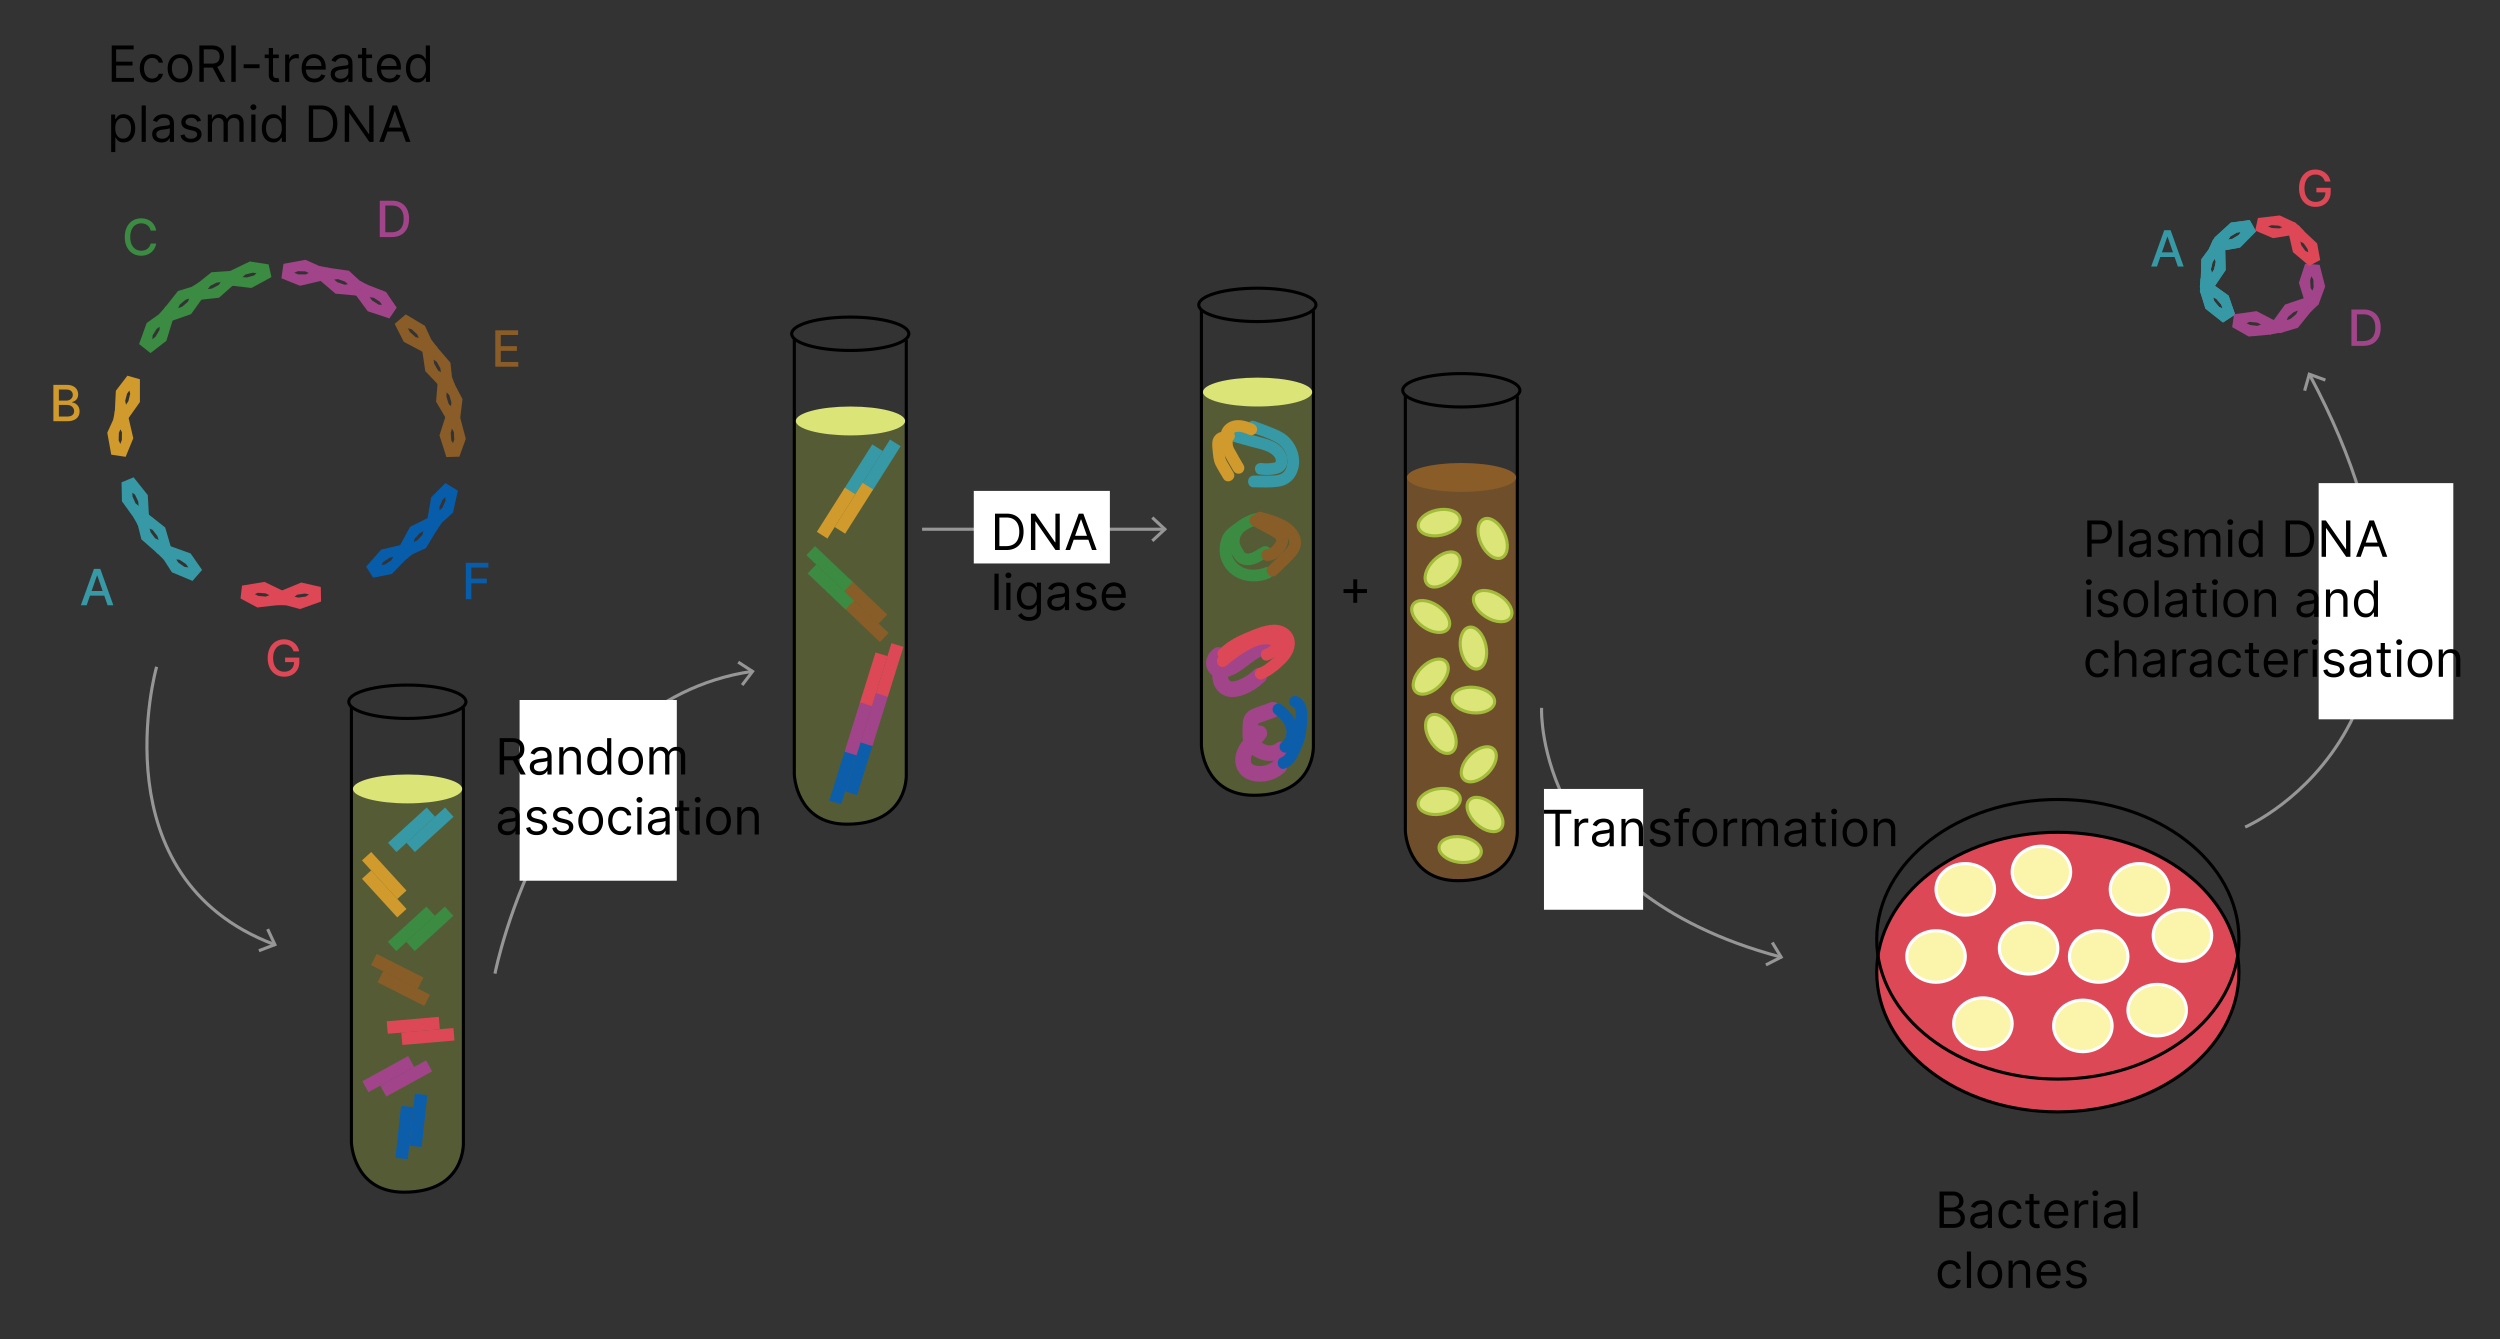 <svg version="1.1" xmlns="http://www.w3.org/2000/svg" x="0" y="0" viewBox="0 0 800 428.6" xml:space="preserve"><rect x="0" y="0" width="800" height="428.6" fill="#333333" stroke="none"/><path d="M35.75 26.19V14.55h7.02v1.25h-5.61v3.93h5.25v1.25h-5.25v3.95h5.7v1.25h-7.11zM48.68 26.37c-.82 0-1.52-.19-2.11-.58-.59-.39-1.05-.92-1.36-1.6-.32-.68-.48-1.45-.48-2.32 0-.89.16-1.67.49-2.35.33-.68.79-1.21 1.38-1.6s1.28-.58 2.07-.58c.61 0 1.17.11 1.66.34.49.23.9.55 1.21.95s.51.89.59 1.43h-1.34c-.1-.4-.33-.75-.68-1.06-.35-.31-.82-.46-1.41-.46-.52 0-.98.14-1.37.41-.39.27-.7.65-.91 1.14-.22.49-.33 1.06-.33 1.72 0 .67.11 1.26.32 1.76s.52.89.91 1.16.85.41 1.38.41c.35 0 .66-.06.95-.18s.52-.3.72-.52c.2-.23.34-.5.42-.82h1.34c-.08.52-.26.98-.56 1.39s-.69.74-1.18.98c-.5.26-1.07.38-1.71.38zM57.61 26.37c-.79 0-1.48-.19-2.07-.56s-1.05-.9-1.39-1.57-.5-1.46-.5-2.36c0-.91.17-1.7.5-2.38.33-.68.79-1.2 1.39-1.58s1.28-.56 2.07-.56c.79 0 1.48.19 2.07.56s1.05.9 1.39 1.58c.33.68.5 1.47.5 2.38 0 .9-.17 1.69-.5 2.36s-.79 1.2-1.39 1.57-1.28.56-2.07.56zm0-1.2c.6 0 1.09-.15 1.48-.46s.67-.71.86-1.21.28-1.04.28-1.62c0-.58-.09-1.13-.28-1.63s-.47-.91-.86-1.22-.88-.47-1.48-.47-1.09.16-1.48.47-.67.72-.86 1.22-.27 1.04-.27 1.62c0 .58.09 1.12.28 1.62s.47.9.86 1.21.87.47 1.47.47zM63.79 26.19V14.55h3.93c.91 0 1.66.15 2.24.46.58.31 1.02.73 1.3 1.27s.42 1.15.42 1.83c0 .69-.14 1.29-.42 1.82s-.71.95-1.29 1.25c-.58.3-1.32.45-2.22.45h-3.18v-1.27h3.14c.62 0 1.12-.09 1.5-.27.38-.18.66-.44.83-.78.17-.33.26-.74.26-1.2 0-.47-.09-.87-.26-1.22s-.45-.62-.84-.81c-.38-.19-.89-.29-1.52-.29H65.2v10.39h-1.41zm5.48-5.23l2.86 5.23H70.5l-2.82-5.23h1.59zM75.43 14.55v11.64h-1.41V14.55h1.41zM83.06 20.57v1.25h-5.09v-1.25h5.09zM89.22 17.46v1.14H84.7v-1.14h4.52zm-3.2-2.09h1.34v8.32c0 .38.06.66.17.85s.26.31.43.38c.18.06.36.09.56.09.15 0 .27-.01.36-.03s.17-.03.23-.04l.27 1.2c-.09.03-.22.07-.38.1-.16.04-.37.05-.62.05-.38 0-.75-.08-1.11-.24-.36-.16-.66-.41-.9-.74s-.35-.75-.35-1.26v-8.68zM91.25 26.19v-8.73h1.3v1.32h.09c.16-.43.45-.78.86-1.05.42-.27.89-.4 1.41-.4.1 0 .22 0 .37.01.15 0 .26.01.33.02v1.36c-.05-.01-.15-.03-.31-.05-.16-.02-.33-.04-.51-.04-.42 0-.8.09-1.13.26-.33.18-.59.42-.78.73s-.29.66-.29 1.05v5.52h-1.34zM100.59 26.37c-.84 0-1.57-.19-2.17-.56s-1.08-.9-1.4-1.57-.49-1.46-.49-2.35.16-1.68.49-2.37c.33-.68.79-1.22 1.38-1.6s1.28-.58 2.07-.58c.45 0 .9.08 1.35.23.44.15.85.4 1.21.74.36.34.65.79.87 1.34.22.56.32 1.24.32 2.06v.57h-6.73v-1.16h5.36c0-.49-.1-.93-.29-1.32-.2-.39-.47-.69-.83-.92-.36-.22-.78-.33-1.26-.33-.53 0-1 .13-1.38.39-.39.26-.69.61-.9 1.03-.21.42-.31.87-.31 1.35v.77c0 .66.11 1.22.34 1.67.23.46.55.8.96 1.04.41.24.88.35 1.43.35.35 0 .67-.05.96-.15.29-.1.53-.25.74-.45.21-.2.37-.46.48-.76l1.3.36c-.14.44-.37.83-.69 1.16-.32.33-.72.59-1.19.77s-1.03.29-1.62.29zM108.81 26.39c-.55 0-1.05-.1-1.51-.32-.45-.21-.81-.52-1.07-.91-.27-.4-.4-.88-.4-1.45 0-.5.1-.91.3-1.22.2-.31.46-.56.79-.74.33-.18.69-.31 1.09-.4.4-.09.8-.16 1.21-.21.53-.07.96-.12 1.29-.16s.57-.1.73-.18c.15-.09.23-.24.23-.45v-.05c0-.56-.15-1-.46-1.31-.3-.31-.77-.47-1.38-.47-.64 0-1.14.14-1.51.42s-.62.58-.77.9l-1.27-.45c.23-.53.53-.94.91-1.24.38-.3.8-.51 1.25-.62.45-.12.9-.18 1.34-.18.28 0 .6.03.97.1s.72.2 1.06.41c.34.2.63.51.85.93.23.41.34.97.34 1.66v5.75h-1.34v-1.18h-.07c-.09.19-.24.39-.45.61-.21.22-.49.4-.85.55-.34.14-.77.21-1.28.21zm.21-1.2c.53 0 .98-.1 1.34-.31s.64-.48.83-.81.28-.68.28-1.04V21.8c-.06.07-.18.13-.37.18-.19.05-.41.1-.66.14-.25.04-.49.07-.72.1s-.42.05-.57.07c-.35.05-.67.12-.97.22-.3.1-.54.25-.73.45s-.28.47-.28.81c0 .47.17.82.52 1.05.35.25.8.37 1.33.37zM119.06 17.46v1.14h-4.52v-1.14h4.52zm-3.2-2.09h1.34v8.32c0 .38.06.66.17.85s.26.31.43.38c.18.06.36.09.56.09.15 0 .27-.01.36-.03s.17-.03.23-.04l.27 1.2c-.09.03-.22.07-.38.1-.16.04-.37.05-.62.05-.38 0-.75-.08-1.11-.24-.36-.16-.66-.41-.9-.74s-.35-.75-.35-1.26v-8.68zM124.66 26.37c-.84 0-1.57-.19-2.17-.56s-1.08-.9-1.4-1.57-.49-1.46-.49-2.35.16-1.68.49-2.37c.33-.68.79-1.22 1.38-1.6s1.28-.58 2.07-.58c.45 0 .9.08 1.35.23.44.15.85.4 1.21.74.36.34.65.79.87 1.34.22.56.32 1.24.32 2.06v.57h-6.73v-1.16h5.36c0-.49-.1-.93-.29-1.32-.2-.39-.47-.69-.83-.92-.36-.22-.78-.33-1.26-.33-.53 0-1 .13-1.38.39-.39.26-.69.61-.9 1.03-.21.42-.31.87-.31 1.35v.77c0 .66.11 1.22.34 1.67.23.46.55.8.96 1.04.41.24.88.35 1.43.35.35 0 .67-.05.96-.15.29-.1.53-.25.74-.45.21-.2.37-.46.48-.76l1.3.36c-.14.44-.37.83-.69 1.16-.32.33-.72.59-1.19.77s-1.03.29-1.62.29zM133.61 26.37c-.73 0-1.37-.18-1.93-.55-.56-.37-.99-.89-1.31-1.57s-.47-1.48-.47-2.4c0-.92.16-1.71.47-2.39.31-.67.75-1.2 1.31-1.56.56-.37 1.21-.55 1.94-.55.57 0 1.02.09 1.35.28.33.19.58.4.76.64s.31.43.41.58h.11v-4.3h1.34v11.64h-1.3v-1.34h-.16c-.1.16-.24.36-.42.6s-.44.45-.78.64c-.31.19-.76.28-1.32.28zm.18-1.2c.54 0 .99-.14 1.36-.42.37-.28.65-.67.85-1.18.19-.5.29-1.08.29-1.74 0-.65-.09-1.22-.28-1.71s-.47-.87-.84-1.15c-.37-.27-.83-.41-1.38-.41-.57 0-1.04.14-1.42.43-.38.29-.66.68-.85 1.18-.19.49-.28 1.05-.28 1.66 0 .62.1 1.18.29 1.69.19.51.48.91.85 1.2s.85.45 1.41.45zM35.57 48.66v-12h1.3v1.39h.16c.1-.15.24-.35.41-.58s.43-.45.76-.64.78-.28 1.35-.28c.73 0 1.38.18 1.94.55.56.37 1 .89 1.31 1.56.31.67.47 1.47.47 2.39 0 .92-.16 1.72-.47 2.4-.31.68-.75 1.2-1.31 1.57-.56.37-1.2.55-1.93.55-.56 0-1.01-.09-1.35-.28-.34-.19-.6-.4-.78-.64a8.98 8.98 0 01-.42-.6h-.11v4.61h-1.33zm1.31-7.64c0 .66.1 1.24.29 1.74.19.5.48.89.85 1.18.37.28.83.42 1.36.42.56 0 1.03-.15 1.41-.45s.66-.7.85-1.2c.19-.51.29-1.07.29-1.69 0-.61-.09-1.17-.28-1.66-.19-.49-.47-.89-.85-1.18-.38-.29-.85-.43-1.42-.43-.55 0-1 .14-1.38.41-.37.27-.65.66-.84 1.15s-.28 1.06-.28 1.71zM46.66 33.75v11.64h-1.34V33.75h1.34zM51.68 45.59c-.55 0-1.05-.1-1.51-.31-.45-.21-.81-.52-1.07-.92-.27-.4-.4-.88-.4-1.45 0-.5.1-.91.3-1.22.2-.31.46-.56.79-.74.33-.18.69-.31 1.09-.4.4-.09.8-.16 1.21-.21.53-.07.96-.12 1.29-.16s.57-.1.73-.18c.15-.09.23-.24.23-.45v-.05c0-.56-.15-1-.46-1.31-.3-.31-.77-.47-1.38-.47-.64 0-1.14.14-1.51.42s-.62.58-.77.9l-1.27-.45c.23-.53.53-.94.91-1.24.38-.3.8-.51 1.25-.62.45-.12.9-.18 1.34-.18.28 0 .6.03.97.1s.72.2 1.06.41c.34.2.63.51.85.93.23.41.34.97.34 1.66v5.75h-1.34v-1.18h-.07c-.09.19-.24.39-.45.61-.21.21-.49.4-.85.55-.34.14-.77.21-1.28.21zm.2-1.2c.53 0 .98-.1 1.34-.31s.64-.48.83-.81.28-.68.28-1.04V41c-.06.07-.18.13-.37.18-.19.05-.41.1-.66.14-.25.04-.49.07-.72.1s-.42.05-.57.07c-.35.05-.67.12-.97.22-.3.1-.54.25-.73.45s-.28.47-.28.81c0 .47.17.82.52 1.05.36.25.8.37 1.33.37zM64.32 38.62l-1.2.34c-.08-.2-.19-.4-.33-.59-.15-.19-.34-.35-.59-.47s-.57-.19-.96-.19c-.53 0-.98.12-1.33.37-.35.24-.53.55-.53.93 0 .33.12.6.36.79.24.19.62.35 1.14.48l1.3.32c.78.19 1.36.48 1.74.87.38.39.57.89.57 1.5 0 .5-.14.95-.43 1.34-.29.39-.68.71-1.2.93-.51.23-1.11.34-1.78.34-.89 0-1.63-.19-2.21-.58-.58-.39-.95-.95-1.11-1.69l1.27-.32c.12.47.35.82.69 1.06.34.23.78.35 1.33.35.62 0 1.12-.13 1.49-.4.37-.27.55-.59.55-.96 0-.3-.11-.56-.32-.76-.21-.21-.54-.36-.98-.46l-1.45-.34c-.8-.19-1.39-.48-1.76-.88-.37-.4-.56-.9-.56-1.5 0-.49.14-.93.42-1.31s.66-.68 1.14-.89 1.03-.32 1.65-.32c.86 0 1.54.19 2.04.57.49.34.84.84 1.05 1.47zM66.5 45.39v-8.73h1.3v1.36h.11c.18-.47.48-.83.88-1.09s.89-.39 1.46-.39c.58 0 1.06.13 1.44.39.38.26.68.62.9 1.09h.09c.22-.45.56-.81 1.01-1.08.45-.27.98-.4 1.61-.4.78 0 1.42.24 1.91.73s.74 1.24.74 2.27v5.84h-1.34v-5.84c0-.64-.18-1.1-.53-1.38-.35-.28-.77-.41-1.24-.41-.61 0-1.09.18-1.43.55-.34.37-.51.84-.51 1.4v5.68h-1.36V39.4c0-.5-.16-.9-.48-1.2-.32-.3-.74-.46-1.24-.46-.35 0-.67.09-.97.28-.3.19-.54.44-.73.77s-.28.71-.28 1.13v5.45H66.5zM81.09 35.21a.92.92 0 01-.67-.27c-.19-.18-.28-.39-.28-.64s.09-.46.28-.64.41-.27.67-.27.49.09.67.27.28.39.28.64-.09.46-.28.64c-.19.18-.41.27-.67.27zm-.68 10.18v-8.73h1.34v8.73h-1.34zM87.5 45.57c-.73 0-1.37-.18-1.93-.55-.56-.37-.99-.89-1.31-1.57s-.47-1.48-.47-2.4c0-.92.16-1.71.47-2.39.31-.67.75-1.2 1.31-1.56.56-.37 1.21-.55 1.94-.55.57 0 1.02.09 1.35.28.33.19.58.4.76.64s.31.43.41.58h.11v-4.3h1.34v11.64h-1.3v-1.34h-.16c-.1.16-.24.36-.42.6s-.44.45-.78.64c-.31.19-.76.28-1.32.28zm.18-1.2c.54 0 .99-.14 1.36-.42.37-.28.65-.67.85-1.18.19-.5.29-1.08.29-1.74 0-.65-.09-1.22-.28-1.71s-.47-.87-.84-1.15c-.37-.27-.83-.41-1.38-.41-.57 0-1.04.14-1.42.43-.38.29-.66.68-.85 1.18-.19.49-.28 1.05-.28 1.66 0 .62.1 1.18.29 1.69.19.51.48.91.85 1.2s.85.45 1.41.45zM102.41 45.39h-3.59V33.75h3.75c1.13 0 2.09.23 2.9.7.8.46 1.42 1.13 1.85 1.99.43.87.64 1.9.64 3.1 0 1.21-.22 2.25-.65 3.13-.43.87-1.06 1.54-1.89 2.01-.83.47-1.83.71-3.01.71zm-2.19-1.25h2.09c.96 0 1.76-.19 2.39-.56.63-.37 1.1-.9 1.41-1.59s.47-1.5.47-2.45c0-.94-.15-1.75-.46-2.43-.31-.68-.77-1.2-1.38-1.57-.61-.37-1.37-.55-2.28-.55h-2.25v9.15zM119.54 33.75v11.64h-1.36l-6.34-9.14h-.11v9.14h-1.41V33.75h1.36l6.36 9.16h.11v-9.16h1.39zM122.84 45.39h-1.48l4.27-11.64h1.45l4.27 11.64h-1.48l-3.48-9.8h-.09l-3.46 9.8zm.54-4.55h5.95v1.25h-5.95v-1.25z"/><g><path d="M27.73 193.68h-1.86l4.19-11.64h2.03l4.19 11.64h-1.86l-3.29-9.52h-.09l-3.31 9.52zm.31-4.55h6.05v1.48h-6.05v-1.48z" fill="#3699a5"/><g fill="#3699a5"><path d="M61 177.11l-6.85-2.47-2.44 3.37 3.29 5.12 6.6 2.76 3.07-3.51-3.67-5.27zm-1.96 4.3l-1.95-1.35-.7-1.03 1.04.08 2.06 1.36.81 1.1-1.26-.16z"/><path d="M52.86 168.8l-5.71-4.52-3.39 2.42 1.49 5.9 5.38 4.71 4.03-2.35-1.8-6.16zm-3.23 3.45l-1.42-1.9-.34-1.2.96.41 1.52 1.94.42 1.31-1.14-.56z"/><path d="M47.29 158.43l-4.54-5.69-3.85 1.6.12 6.08 4.18 5.8 4.45-1.38-.36-6.41zm-3.92 2.64l-.96-2.17-.06-1.24.85.61 1.04 2.23.12 1.37-.99-.8z"/><polygon points="42.74 165.57 44.11 168.06 46.07 164.6"/><polygon points="49.99 176.73 52.36 179.02 54.09 175.3"/></g><g fill="#3b8b42"><path d="M53.24 109.06l2.13-6.96-3.49-2.27-4.95 3.54-2.42 6.73 3.65 2.89 5.08-3.93zm-4.4-1.75l1.25-2.02.99-.75-.03 1.05-1.26 2.12-1.06.87.11-1.27z"/><path d="M61.14 100.52l4.23-5.92-2.59-3.26-5.82 1.78-4.44 5.61 2.54 3.91 6.08-2.12zm-3.61-3.06l1.82-1.52 1.18-.4-.36.98-1.86 1.61-1.28.49.5-1.16z"/><path d="M70.08 95.27l5.46-4.82-1.79-3.76-6.07.43-5.59 4.47 1.6 4.38 6.39-.7zm-2.83-3.78l2.12-1.07 1.24-.12-.57.88-2.18 1.15-1.36.18.75-1.02z"/><polygon points="63.86 90.25 61.44 91.74 64.99 93.53"/><polygon points="53.07 98.04 50.9 100.52 54.71 102.07"/><path d="M80.46 92.15l6.39-3.48-.9-4.06-6.01-.94-6.44 3.11.58 4.63 6.38.74zm-1.91-4.32l2.3-.57 1.23.16-.75.73-2.38.64-1.37-.12.97-.84z"/></g><g fill="#a14489"><path d="M96 91.45l7.09-1.67.2-4.16-5.55-2.49-7.03 1.3-.66 4.62 5.95 2.4zm-.71-4.67l2.37.06 1.15.48-.92.5-2.46-.02-1.29-.48 1.15-.54z"/><path d="M107.36 93.97l7.25.67 1.51-3.88-4.47-4.13-7.08-1-2.09 4.17 4.88 4.17zm.81-4.66l2.23.81.94.82-1.03.19-2.33-.8-1.07-.86 1.26-.16z"/><path d="M117.69 99.61l6.91 2.28 2.35-3.44-3.43-5.03-6.67-2.57-2.98 3.59 3.82 5.17zm1.84-4.36l1.99 1.29.73 1.01-1.04-.05-2.09-1.3-.84-1.08 1.25.13z"/><polygon points="117.59 91.14 115.09 89.8 115.34 93.77"/><polygon points="105.43 85.75 102.2 85.13 102.78 89.19"/></g><g fill="#895c28"><path d="M129.2 109.38l6.43 3.41 2.89-3-2.54-5.53-6.15-3.66-3.54 3.04 2.91 5.74zm2.55-3.99l1.74 1.61.55 1.12-1.02-.23-1.84-1.64-.65-1.21 1.22.35z"/><path d="M136.09 118.76l5.01 5.28 3.69-1.92-.65-6.05-4.67-5.42-4.32 1.76.94 6.35zm3.68-2.97l1.14 2.08.17 1.23-.9-.54-1.23-2.14-.23-1.35 1.05.72z"/><path d="M139.54 128.53l3.7 6.27 4.03-1.04.73-6.04-3.33-6.33-4.6.74-.53 6.4zm4.25-2.06l.65 2.28-.12 1.24-.75-.73-.72-2.36.08-1.37.86.94z"/><polygon points="145.65 123.37 144.65 120.72 142.22 123.87"/><polygon points="140.05 111.3 138.03 108.71 135.79 112.15"/><path d="M140.63 139.32l2.21 6.94 4.16-.12 2.06-5.72-1.83-6.91-4.65-.3-1.95 6.11zm4.61-1.06l.12 2.37-.39 1.18-.57-.88-.17-2.46.38-1.32.63 1.11z"/></g><g fill="#075daa"><path d="M137.98 159.13l-1.24 7.17 3.75 1.82 4.47-4.13 1.56-6.98-3.99-2.42-4.55 4.54zm4.58 1.18l-.99 2.16-.89.87-.1-1.04.98-2.26.95-.99.05 1.26z"/><path d="M131.21 168.59l-3.46 6.41 2.97 2.91 5.55-2.49 3.7-6.12-3.01-3.56-5.75 2.85zm3.96 2.58l-1.62 1.73-1.12.54.23-1.02 1.65-1.83 1.21-.64-.35 1.22z"/><path d="M121.97 175.88l-4.81 5.46 2.24 3.51 5.97-1.18 4.99-5.13-2.13-4.14-6.26 1.48zm3.28 3.4l-1.97 1.32-1.21.27.46-.94 2.02-1.41 1.33-.35-.63 1.11z"/><polygon points="129.79 179.12 132 177.34 128.26 176.01"/><polygon points="139.52 170.04 141.36 167.31 137.39 166.25"/></g><g fill="#dd4756"><path d="M96.4 186.41l-6.73 2.77.46 4.14L96 194.9l6.74-2.4-.08-4.66-6.26-1.43zm1.43 4.5l-2.35.32-1.21-.29.83-.64 2.44-.37 1.35.27-1.06.71z"/><path d="M84.63 186.2l-7.18 1.19-.48 4.14 5.37 2.86 7.11-.82.97-4.56-5.79-2.81zm.39 4.71l-2.36-.22-1.11-.56.95-.44 2.46.18 1.25.57-1.19.47z"/><polygon points="88.64 193.66 91.48 193.68 89.42 190.28"/></g><g fill="#d09a2c"><path d="M42.65 140.23l-1.64-7.09-4.16-.22-2.52 5.54 1.27 7.04 4.61.68 2.44-5.95zm-4.68.68l.07-2.37.48-1.15.5.92-.02 2.47-.49 1.28-.54-1.15z"/><path d="M44.77 128.65v-7.28l-4-1.15-3.7 4.83-.35 7.14 4.34 1.7 3.71-5.24zm-4.71-.38l.6-2.29.73-1.01.28 1.01-.58 2.39-.76 1.14-.27-1.24z"/><polygon points="36.76 131.4 36.27 134.19 39.97 132.71"/></g><path d="M17.08 134.8v-11.64h4.26c.83 0 1.51.14 2.05.41.54.27.95.64 1.22 1.1.27.46.4.98.4 1.55 0 .48-.09.89-.27 1.22-.18.33-.42.6-.71.8s-.62.34-.98.43v.11c.39.02.76.14 1.13.37.37.23.68.55.92.97.24.42.36.93.36 1.53 0 .59-.14 1.13-.42 1.6s-.71.84-1.29 1.12c-.58.27-1.32.41-2.22.41h-4.45zm1.76-6.6h2.35c.39 0 .75-.08 1.07-.23.32-.15.57-.36.76-.64.19-.27.28-.6.28-.97 0-.48-.17-.88-.51-1.21s-.85-.49-1.55-.49h-2.4v3.54zm0 5.1h2.53c.84 0 1.44-.16 1.81-.49s.55-.73.55-1.22c0-.37-.09-.7-.28-1.01-.19-.31-.45-.55-.79-.73-.34-.18-.75-.27-1.22-.27h-2.6v3.72z" fill="#d09a2c"/><path d="M49.97 73.8H48.2c-.07-.38-.2-.71-.38-1a2.79 2.79 0 00-.68-.73c-.27-.2-.57-.35-.9-.45-.33-.1-.68-.15-1.05-.15-.67 0-1.27.17-1.8.51-.53.34-.94.83-1.25 1.48-.3.65-.46 1.45-.46 2.39 0 .95.15 1.75.46 2.4.31.65.72 1.14 1.25 1.48.53.33 1.13.5 1.79.5.37 0 .72-.05 1.05-.15.33-.1.63-.25.9-.45s.5-.44.68-.72.32-.61.39-.99l1.77.01c-.09.57-.28 1.1-.55 1.58s-.62.89-1.04 1.24c-.42.35-.9.61-1.45.8a5.3 5.3 0 01-1.77.28c-1.01 0-1.91-.24-2.69-.72-.79-.48-1.41-1.17-1.86-2.06s-.68-1.96-.68-3.2c0-1.24.23-2.31.68-3.2.45-.89 1.08-1.58 1.86-2.06.79-.48 1.68-.72 2.69-.72.62 0 1.19.09 1.73.26.54.18 1.02.43 1.45.77.43.34.78.75 1.06 1.24.28.47.47 1.03.57 1.66z" fill="#3b8b42"/><path d="M125.3 75.86h-3.77V64.23h3.89c1.14 0 2.12.23 2.94.7a4.58 4.58 0 011.88 1.99c.44.87.66 1.9.66 3.11s-.22 2.25-.66 3.12c-.44.87-1.08 1.54-1.91 2.01-.84.47-1.85.7-3.03.7zm-2.01-1.53h1.91c.89 0 1.62-.17 2.21-.5a3.08 3.08 0 001.32-1.46c.29-.64.44-1.42.44-2.34 0-.91-.14-1.69-.43-2.32-.29-.64-.72-1.12-1.29-1.45s-1.28-.49-2.13-.49h-2.02v8.56z" fill="#a14489"/><path d="M158.49 117.34V105.7h7.3v1.51h-5.54v3.55h5.16v1.51h-5.16v3.56h5.61v1.51h-7.37z" fill="#895c28"/><path d="M149.07 191.73V180.1h7.22v1.51h-5.46v3.55h4.94v1.51h-4.94v5.07h-1.76z" fill="#075daa"/><path d="M93.93 208.43c-.11-.34-.26-.65-.44-.93-.18-.27-.4-.51-.66-.7-.25-.19-.54-.34-.87-.45-.32-.1-.68-.15-1.07-.15-.66 0-1.25.17-1.77.51-.53.34-.94.83-1.25 1.48-.3.65-.46 1.44-.46 2.38s.15 1.74.46 2.39c.31.65.73 1.15 1.26 1.48.53.34 1.14.51 1.82.51.63 0 1.18-.13 1.66-.39.47-.26.84-.62 1.1-1.09.26-.47.39-1.03.39-1.67l.45.08h-3.33v-1.45h4.57v1.32c0 .98-.21 1.83-.62 2.54-.42.72-.99 1.27-1.72 1.66-.73.39-1.56.59-2.5.59-1.05 0-1.98-.24-2.77-.73s-1.41-1.17-1.85-2.06c-.44-.89-.67-1.95-.67-3.18 0-.93.13-1.76.39-2.5s.62-1.37 1.09-1.88a4.84 4.84 0 011.65-1.19c.63-.27 1.33-.41 2.08-.41.63 0 1.21.09 1.76.28s1.03.45 1.45.79c.43.34.78.75 1.06 1.21s.47.99.57 1.55h-1.78z" fill="#dd4756"/></g><g><path d="M147.07 252.46h-34.99v113.13s.48 15.91 16.84 15.91c19.82 0 18.99-15.91 18.99-15.91V252.46" fill="#a3bb3a" opacity=".3"/><ellipse cx="130.35" cy="224.56" rx="18.75" ry="5.34" fill="none" stroke="#000" stroke-width=".998" stroke-miterlimit="10"/><path d="M112.45 226.04v139.55s.48 15.91 16.84 15.91c19.82 0 18.99-15.91 18.99-15.91V226.47" fill="none" stroke="#000" stroke-miterlimit="10"/><ellipse cx="130.42" cy="252.46" rx="17.49" ry="4.62" fill="#dbe577"/><g fill="none" stroke="#3699a5" stroke-width="4" stroke-miterlimit="10"><line x1="125.52" y1="271.17" x2="137.88" y2="259.89"/><line x1="131.41" y1="271.17" x2="143.77" y2="259.89"/></g><g fill="none" stroke="#d09a2c" stroke-width="4" stroke-miterlimit="10"><line x1="128.6" y1="292.22" x2="117.31" y2="279.86"/><line x1="128.6" y1="286.33" x2="117.31" y2="273.98"/></g><g fill="none" stroke="#3b8b42" stroke-width="4" stroke-miterlimit="10"><line x1="125.46" y1="302.87" x2="137.82" y2="291.59"/><line x1="131.35" y1="302.87" x2="143.71" y2="291.59"/></g><g fill="none" stroke="#895d27" stroke-width="4" stroke-miterlimit="10"><line x1="136.67" y1="320.1" x2="121.73" y2="312.55"/><line x1="134.58" y1="314.6" x2="119.64" y2="307.05"/></g><g fill="none" stroke="#dd4856" stroke-width="4" stroke-miterlimit="10"><line x1="145.26" y1="330.97" x2="128.59" y2="332.4"/><line x1="140.59" y1="327.39" x2="123.92" y2="328.81"/></g><g fill="none" stroke="#a14489" stroke-width="4" stroke-miterlimit="10"><line x1="116.92" y1="347.74" x2="131.58" y2="339.69"/><line x1="122.64" y1="349.13" x2="137.31" y2="341.08"/></g><g fill="none" stroke="#0c5eaa" stroke-width="4" stroke-miterlimit="10"><line x1="128.53" y1="370.74" x2="130.34" y2="354.1"/><line x1="132.94" y1="366.85" x2="134.75" y2="350.21"/></g></g><g><path d="M288.81 134.71h-34.99v113.13s.48 15.91 16.84 15.91c19.82 0 18.99-15.91 18.99-15.91V134.71" fill="#a3bb3a" opacity=".3"/><ellipse cx="272.08" cy="106.81" rx="18.75" ry="5.34" fill="none" stroke="#000" stroke-width=".998" stroke-miterlimit="10"/><path d="M254.18 108.28v139.55s.48 15.91 16.84 15.91c19.82 0 18.99-15.91 18.99-15.91V108.72" fill="none" stroke="#000" stroke-miterlimit="10"/><ellipse cx="272.15" cy="134.71" rx="17.49" ry="4.62" fill="#dbe577"/><g fill="none" stroke="#3699a5" stroke-width="4" stroke-miterlimit="10"><line x1="271.87" y1="157.42" x2="280.82" y2="143.28"/><line x1="277.55" y1="155.87" x2="286.5" y2="141.72"/></g><g fill="none" stroke="#d09a2c" stroke-width="4" stroke-miterlimit="10"><line x1="263.08" y1="171.26" x2="272.03" y2="157.12"/><line x1="268.76" y1="169.71" x2="277.71" y2="155.57"/></g><g fill="none" stroke="#895d27" stroke-width="4" stroke-miterlimit="10"><line x1="282.95" y1="204" x2="270.82" y2="192.46"/><line x1="282.53" y1="198.12" x2="270.41" y2="186.59"/></g><g fill="none" stroke="#0c5eaa" stroke-width="4" stroke-miterlimit="10"><line x1="267.27" y1="256.81" x2="272.26" y2="240.84"/><line x1="272.36" y1="253.85" x2="277.35" y2="237.87"/></g><g fill="none" stroke="#3b8b42" stroke-width="4" stroke-miterlimit="10"><line x1="271.95" y1="193.6" x2="259.83" y2="182.06"/><line x1="271.54" y1="187.72" x2="259.42" y2="176.19"/></g><g fill="none" stroke="#a14489" stroke-width="4" stroke-miterlimit="10"><line x1="272.18" y1="241.13" x2="277.17" y2="225.16"/><line x1="277.26" y1="238.16" x2="282.25" y2="222.19"/></g><g fill="none" stroke="#dd4856" stroke-width="4" stroke-miterlimit="10"><line x1="277.1" y1="225.35" x2="282.09" y2="209.38"/><line x1="282.19" y1="222.39" x2="287.18" y2="206.41"/></g></g><g><path d="M419.08 125.46h-34.99v113.13s.48 15.91 16.84 15.91c19.82 0 18.99-15.91 18.99-15.91V125.46" fill="#a3bb3a" opacity=".3"/><ellipse cx="402.35" cy="97.56" rx="18.75" ry="5.34" fill="none" stroke="#000" stroke-width=".998" stroke-miterlimit="10"/><path d="M384.45 99.03v139.55s.48 15.91 16.84 15.91c19.82 0 18.99-15.91 18.99-15.91V99.47" fill="none" stroke="#000" stroke-miterlimit="10"/><ellipse cx="402.42" cy="125.46" rx="17.49" ry="4.62" fill="#dbe577"/><path d="M400.45 138.39c2.76.94 5.77 1.87 8.27 3.41 1.73 1.07 2.9 2.95 3.17 4.96.26 1.91-.28 4.31-2.27 5.03-1.13.41-2.38.38-3.56.39-1.62.01-3.24.02-4.86.02-2.41.01-2.42 3.76 0 3.75 2.73-.01 5.54.18 8.24-.27 2.72-.45 4.72-2.18 5.69-4.73 1.74-4.58-.54-10.03-4.64-12.47-1.35-.81-2.86-1.37-4.31-1.96a86.28 86.28 0 00-4.73-1.75c-2.3-.78-3.28 2.84-1 3.62z" fill="#3699a5"/><path d="M393.66 141.09c2.14.6 4.28 1.19 6.42 1.79 1.9.53 4.02.89 5.8 1.78 1.14.57 2.61 1.72 2.34 3.06a.5.5 0 01-.11.17c-.24.2-.89.22-1.19.27-.96.14-2.01.16-2.97.03-1-.14-2.01.24-2.31 1.31-.24.87.3 2.17 1.31 2.31 1.43.19 2.81.25 4.25.07 1.54-.2 3.1-.53 4.03-1.9 1.51-2.22.5-5.18-1.23-6.94-1.86-1.89-4.52-2.54-7-3.23-2.79-.78-5.58-1.55-8.37-2.33-2.3-.65-3.3 2.96-.97 3.61z" fill="#3699a5"/><path d="M394.71 151.23c-.68-1.18-1.37-2.35-2.06-3.53-.68-1.17-.69-1.91-.83-3.29-.06-.61-.14-1.23-.17-1.85-.01-.24-.01-.48.01-.72-.02.2-.04.12.02-.02.18-.42-.14.08.04-.09.15-.14-.05.07-.08.1-.07.07-.25.07-.08.06.14-.01.31-.07.45-.1-.2.04-.06.01.06-.01.77-.1 1.49-.22 2.17-.63.86-.53 1.19-1.68.67-2.57-.5-.86-1.7-1.2-2.57-.67-.43.27.14 0-.13.07-.15.04-.3.07-.45.09.38-.06-.35.04-.31.04-.21.03-.42.05-.62.09-.9.19-1.67.69-2.21 1.43-.91 1.26-.75 2.84-.6 4.29.17 1.7.21 3.4.99 4.96.73 1.45 1.63 2.83 2.45 4.24 1.22 2.09 4.47.21 3.25-1.89z" fill="#d09a2c"/><path d="M397.93 148.8c-.91-1.51-1.79-3.04-2.63-4.59-.31-.57-.7-1.14-.8-1.77-.06-.41-.01-.84-.05-1.26-.04-.45-.11-.9-.13-1.35-.01-.2-.02-.41.01-.61-.01.11.13-.3.03-.09-.09.19.12-.21.15-.25-.16.25.04-.04.1-.1.08-.08.31-.26.1-.11.15-.11.31-.19.47-.28.06-.03.11-.05.17-.08-.14.06-.14.07-.02.02l.45-.12c.33-.09-.06-.01.14-.02.19-.01.38-.02.57-.01.37.01.55.05.91.14.86.21 1.68.53 2.5.86.94.37 2.06-.41 2.31-1.31.29-1.07-.37-1.93-1.31-2.31-1.95-.78-3.99-1.43-6.11-.97-1.88.41-3.65 1.84-4.08 3.77-.25 1.12-.01 2.19.03 3.31.04 1.27.23 2.3.81 3.43.97 1.9 2.06 3.75 3.15 5.57.52.87 1.68 1.19 2.57.67.85-.48 1.18-1.67.66-2.54z" fill="#d09a2c"/><path d="M401.82 164.26c-3.81.98-7.92 3.23-8.74 7.44-.43 2.19.22 4.11 1.34 5.98.57.95 1.18 1.87 2.15 2.46.87.53 1.97.76 2.98.71 2.4-.11 4.22-1.54 6.27-2.6.9-.47 1.17-1.72.67-2.57-.53-.91-1.66-1.14-2.57-.67-.89.46-1.72 1.02-2.6 1.49-.45.24-.59.32-1.07.46-.07.02-.77.16-.43.12-.19.02-.38.03-.56.03-.12 0-.25-.01-.37-.02.19.02.18.01-.04-.03-.08-.03-.52-.23-.23-.07-.33-.18-.4-.26-.58-.57-.25-.43-.52-.85-.76-1.28-.12-.22-.24-.44-.34-.67a4.07 4.07 0 01-.15-.44c-.06-.2-.11-.4-.14-.6.04.31.02-.4.01-.47-.01-.4-.05.09.03-.27.06-.25.13-.5.2-.75.14-.48-.12.17.11-.28.12-.23.24-.46.39-.69.24-.37.31-.45.7-.84.59-.58 1.32-1 2.19-1.43.24-.12.6-.25 1.01-.39.5-.17 1-.31 1.51-.44.98-.25 1.57-1.34 1.31-2.31-.25-.98-1.3-1.55-2.29-1.3z" fill="#3b8b42"/><path d="M400.75 164.5c-1.54.53-2.97 1.28-4.32 2.19-1.31.89-2.73 1.85-3.87 2.96-2.23 2.16-2.75 6.23-1.88 9.1.83 2.73 2.92 5.08 5.53 6.24 3.09 1.38 6.61 1.35 9.76.17.95-.35 1.6-1.27 1.31-2.31-.25-.91-1.35-1.67-2.31-1.31-2.24.84-4.79 1.12-7.04.14-1.66-.73-3.1-2.18-3.63-3.93-.58-1.92-.25-4.51 1.36-5.83 1.82-1.5 3.85-3.02 6.1-3.8.96-.33 1.59-1.29 1.31-2.31-.27-.93-1.36-1.64-2.32-1.31z" fill="#3b8b42"/><path d="M408.55 183.94c1.9-1.88 3.89-3.71 5.7-5.68 1.87-2.04 2.71-4.5 1.52-7.13-2.04-4.52-7.73-6.13-12.11-7.27-2.34-.61-3.33 3.01-1 3.62 1.81.47 3.66.93 5.37 1.71 1.62.74 3.37 1.74 4.26 3.35.84 1.53-.28 2.68-1.34 3.73-1.68 1.68-3.37 3.35-5.06 5.02-1.71 1.7.94 4.35 2.66 2.65z" fill="#895d27"/><path d="M405.53 179.49c1.91-.01 3.55-1.1 4.76-2.51 1.38-1.61 2.48-3.56 1.58-5.7-.71-1.68-2.38-2.59-3.9-3.43-1.77-.97-3.53-1.94-5.3-2.92-.86-.47-2.08-.24-2.57.67-.46.88-.24 2.06.67 2.57 1.41.78 2.83 1.56 4.24 2.33.67.37 1.35.73 2.01 1.11.28.16.56.34.83.52.28.19-.07-.09.07.05.11.11.24.21.34.33.13.14.17.26.05.04.05.09.22.48.09.08.02.05.13.46.08.19-.06-.32-.07.44-.01.2.05-.22-.09.24-.11.28.13-.3-.14.21-.14.22-.1.16-.21.32-.32.47-.04.05-.07.1-.11.15.09-.12.1-.13.02-.03-.21.25-.42.49-.64.72-.12.12-.26.24-.38.36-.24.23.06-.03-.1.08-.12.08-.23.16-.36.23-.06.03-.51.22-.16.1-.16.05-.31.09-.48.14.31-.08-.01-.01-.17-.01-.98.01-1.92.86-1.88 1.88.06 1.02.84 1.89 1.89 1.88z" fill="#895d27"/><path d="M388.68 207.42c-2.37 1.59-3.61 4.61-2.05 7.24 1.74 2.93 5.26 2.49 7.93 1.32 2.16-.95 3.96-2.47 5.82-3.87.94-.71 1.91-1.38 2.95-1.94.79-.42 1.96-.81 2.73-.87 1.35-.1 2.5-1.08 2.5-2.5 0-1.28-1.15-2.6-2.5-2.5-4.24.31-7.26 2.86-10.54 5.27-1.41 1.03-2.91 2.1-4.51 2.37-.24.04.18.12-.28 0 .29.07-.06.01-.12-.04.09.07.2.07.29.17.17.19.06.26.01-.02.07.43.01-.26 0 .02-.01.33.14-.49 0 0 .03-.12.21-.31.04-.1.05-.05.56-.45.25-.24 1.12-.75 1.61-2.2.9-3.42-.65-1.11-2.3-1.65-3.42-.89z" fill="#a14489"/><path d="M387.95 215.37c-.13 1.7.22 3.61 1.22 5.02 1.26 1.79 3.28 2.79 5.49 2.66 3.77-.23 7.42-2.5 10.07-5.07.94-.91.98-2.63 0-3.54-1.01-.93-2.53-.97-3.54 0-.25.24-.51.48-.77.71l-.4.34c-.17.14-.36.27-.07.06-.57.41-1.15.8-1.76 1.15-.3.17-.61.34-.93.49-.16.08-.32.15-.47.22-.1.05-.57.22-.08.04-.63.23-1.26.45-1.92.58-.41.08.05.03.07-.01-.02.04-.54.02-.59.02a4.4 4.4 0 01-.39-.02c.31.05.38.05.19.02-.09-.02-.19-.04-.28-.07-.39-.09.04.06.06.05-.11.06-.39-.31-.48-.29.09-.03.37.34.11.06-.04-.04-.35-.45-.14-.13.26.39-.42-.76-.19-.33.18.34-.03-.1-.06-.19-.04-.14-.08-.28-.11-.43-.08-.38-.12-.17-.02.05-.05-.12-.03-.32-.04-.44-.02-.32-.01-.65.02-.97.1-1.31-1.22-2.56-2.5-2.5-1.42.08-2.38 1.12-2.49 2.52z" fill="#a14489"/><path d="M392.77 210.55c1.97-1.99 4.41-3.38 6.97-4.46 1.34-.57 2.71-1.05 4.09-1.52 1.43-.49 3.04-1.13 4.59-.89 2.71.42 2.47 3.11 1.09 4.85-.85 1.08-1.98 1.99-3.02 2.88-1.08.91-2.26 1.81-3.58 2.34-.94.38-1.6 1.25-1.31 2.31.24.89 1.36 1.69 2.31 1.31 2.81-1.14 5.23-3.1 7.36-5.22 2.08-2.06 3.71-4.99 2.82-7.99-.84-2.87-3.79-4.38-6.64-4.25-3.02.13-6.1 1.49-8.86 2.64-3.12 1.3-6.08 2.93-8.47 5.36-1.69 1.71.96 4.36 2.65 2.64z" fill="#dd4856"/><path d="M392.6 212.89c1.45-1.24 2.96-2.38 4.55-3.42 1.49-.98 3.06-1.99 4.74-2.62 1.54-.58 3.21-.9 4.82-.44.18.05.36.15.55.18.08.04.15.08.23.12-.13-.26-.26-.51-.38-.77-.05 0-.46.56-.53.62-.51.51-1.11.88-1.79 1.11-2.27.77-1.3 4.39 1 3.62 2.21-.75 5.14-2.73 5.08-5.38-.07-3.12-4.49-3.66-6.82-3.4-2.69.29-5.12 1.47-7.41 2.86a51.455 51.455 0 00-6.68 4.88c-.77.66-.68 1.97 0 2.65.75.75 1.87.65 2.64-.01z" fill="#dd4856"/><path d="M406.66 224.74c-1.33.47-2.66.95-3.99 1.42-1.31.46-2.65.88-3.65 1.9-1.14 1.16-1.38 2.78-1.39 4.34-.01 1.29-.07 2.62.04 3.91.52 6.03 8.76 9.32 13.48 5.69 1.03-.79 1.69-2.19.9-3.42-.66-1.02-2.31-1.75-3.42-.9-.18.14-.36.27-.55.38-.13.08-.26.15-.39.22.22-.08.25-.09.08-.03-.21.07-.42.14-.64.2-.11.03-.22.05-.33.07.26-.03.29-.03.11-.01-.26.01-.52.03-.79.02-.14-.01-.76-.13-.23-.01-.22-.05-.44-.09-.65-.16-.11-.03-.72-.27-.24-.06-.41-.18-.8-.41-1.17-.66-.57-.38.3.3-.2-.16-.17-.15-.33-.3-.49-.46-.1-.1-.42-.53-.18-.17-.09-.13-.33-.58-.17-.18-.09-.21-.14-.44-.17-.67.08.54.02-.27.02-.38-.02-1.07-.01-2.14 0-3.21 0-.21.02-.43.01-.64 0-.07.01-.14.01-.21-.05.31-.05.33 0 .04.02-.07.03-.13.05-.2-.14.27-.14.28-.01.03-.17.2-.19.23-.07.1.13-.12.09-.1-.11.07.18-.1.36-.2.55-.29-.51.25.1-.02.18-.05.5-.18 1-.35 1.5-.53 1.08-.38 2.16-.77 3.24-1.15 1.23-.44 2.18-1.73 1.75-3.08-.4-1.22-1.76-2.22-3.08-1.76z" fill="#a14489"/><path d="M400.85 233.38c-.28.38.16-.18-.14.18l-.49.58c-.31.36-.63.7-.95 1.06-.75.83-1.48 1.68-2.13 2.59-1.15 1.6-1.89 3.61-1.84 5.61.06 2.29 1.16 4.42 3.18 5.58 1.97 1.13 4.33 1.31 6.54 1 2.29-.32 4.39-1.4 6.09-2.95.97-.88.96-2.65 0-3.54-1.04-.95-2.5-.94-3.54 0-.09.08-.76.6-.26.25-.19.14-.38.27-.58.39-.2.12-.4.24-.61.34-.12.06-.24.12-.36.17.26-.11.31-.12.14-.06-.47.17-.94.33-1.43.43-.19.04-.39.09-.59.11.69-.05-.2 0-.33 0-.2.01-.4.01-.6 0-.13 0-.27-.01-.4-.02-.29-.03-.26-.02.07.02-.41.06-1-.22-1.39-.34-.52-.16.26.2-.15-.08-.12-.06-.24-.14-.35-.21.23.19.24.2.03.01-.09-.09-.18-.18-.27-.28l.17.23c-.1-.05-.34-.5-.35-.61.14.33.16.36.07.11-.03-.08-.05-.17-.07-.26-.15-.63-.03.38-.02-.13 0-.21-.01-.42 0-.64.04-.66-.11.34.01-.16.1-.38.15-.91.37-1.25-.36.55.07-.11.14-.24.1-.18.21-.36.32-.53.16-.24.33-.48.5-.71-.32.43.11-.13.15-.17.32-.39.66-.77 1-1.15.83-.92 1.63-1.84 2.36-2.83.78-1.05.21-2.84-.9-3.42-1.28-.67-2.55-.2-3.39.92z" fill="#a14489"/><path d="M408.14 228.64c-.15-.11.05.04.09.07l.31.25c.2.17.4.35.6.53.39.36.75.74 1.09 1.15.04.04.19.24.07.09l.23.32c.15.23.3.46.43.7.28.51.38.74.55 1.38.16.61.17.71.15 1.34 0 .13-.01.26-.02.39-.03.31.05-.25-.01.06-.05.25-.11.49-.19.73-.01.03-.12.36-.07.22.05-.14-.08.18-.1.21-.11.23-.24.44-.38.65-.02.03-.22.3-.13.19.09-.11-.13.15-.15.17-.19.21-.4.4-.61.59-.75.64-.71 2 0 2.65.8.73 1.85.68 2.65 0 2.29-1.96 3.19-5.09 2.52-8-.68-2.95-2.8-5.16-5.14-6.93-.78-.6-2.13-.15-2.57.67-.51 1-.16 1.94.68 2.57z" fill="#0c5eaa"/><path d="M411.16 245.93c1.97-.68 3.24-2.19 4.14-4.01 1.03-2.08 2.02-4.3 2.46-6.58.45-2.31.59-4.75.53-7.1-.06-2.43-1-4.56-3.36-5.48-.94-.37-2.06.41-2.31 1.31-.29 1.06.36 1.94 1.31 2.31.99.39.6 2.94.57 3.64-.05 1.69-.12 3.39-.53 5.05-.39 1.59-1.05 3.11-1.74 4.58-.44.94-1.02 2.3-2.09 2.67-2.24.78-1.27 4.4 1.02 3.61z" fill="#0c5eaa"/></g><g><path d="M484.34 152.78h-34.99v113.13s.48 15.91 16.84 15.91c19.82 0 18.99-15.91 18.99-15.91V152.78" fill="#895c28" opacity=".7"/><ellipse cx="467.61" cy="124.89" rx="18.75" ry="5.34" fill="none" stroke="#000" stroke-width=".998" stroke-miterlimit="10"/><path d="M449.71 126.36v139.55s.48 15.91 16.84 15.91c19.82 0 18.99-15.91 18.99-15.91V126.8" fill="none" stroke="#000" stroke-miterlimit="10"/><ellipse cx="467.68" cy="152.78" rx="17.49" ry="4.62" fill="#895c28"/><ellipse transform="rotate(-57.927 477.633 193.969)" cx="477.66" cy="193.98" rx="4.08" ry="6.81" fill="#dce577" stroke="#a3bb3a" stroke-miterlimit="10"/><ellipse transform="rotate(-45.001 461.654 182.24)" cx="461.65" cy="182.23" rx="6.81" ry="4.08" fill="#dce577" stroke="#a3bb3a" stroke-miterlimit="10"/><ellipse transform="rotate(-45.001 473.223 244.577)" cx="473.22" cy="244.57" rx="6.81" ry="4.08" fill="#dce577" stroke="#a3bb3a" stroke-miterlimit="10"/><ellipse transform="rotate(-47.724 475.203 260.647)" cx="475.21" cy="260.64" rx="4.08" ry="6.81" fill="#dce577" stroke="#a3bb3a" stroke-miterlimit="10"/><ellipse transform="rotate(-45.001 457.836 216.528)" cx="457.84" cy="216.52" rx="6.81" ry="4.08" fill="#dce577" stroke="#a3bb3a" stroke-miterlimit="10"/><ellipse transform="rotate(-12.15 471.42 207.409)" cx="471.5" cy="207.4" rx="4.08" ry="6.81" fill="#dce577" stroke="#a3bb3a" stroke-miterlimit="10"/><ellipse transform="rotate(-25.177 477.686 172.304)" cx="477.66" cy="172.29" rx="4.08" ry="6.81" fill="#dce577" stroke="#a3bb3a" stroke-miterlimit="10"/><ellipse transform="rotate(-12.15 460.48 167.266)" cx="460.55" cy="167.25" rx="6.81" ry="4.08" fill="#dce577" stroke="#a3bb3a" stroke-miterlimit="10"/><ellipse transform="rotate(-81.749 467.272 271.853)" cx="467.26" cy="271.84" rx="4.08" ry="6.81" fill="#dce577" stroke="#a3bb3a" stroke-miterlimit="10"/><ellipse transform="rotate(-9.735 460.609 256.481)" cx="460.55" cy="256.46" rx="6.81" ry="4.08" fill="#dce577" stroke="#a3bb3a" stroke-miterlimit="10"/><ellipse transform="rotate(-30 461.078 234.871)" cx="461.09" cy="234.85" rx="4.08" ry="6.81" fill="#dce577" stroke="#a3bb3a" stroke-miterlimit="10"/><ellipse transform="rotate(-83.8 471.512 224.01)" cx="471.5" cy="224" rx="4.08" ry="6.81" fill="#dce577" stroke="#a3bb3a" stroke-miterlimit="10"/><ellipse transform="rotate(-55.779 457.8 197.311)" cx="457.84" cy="197.31" rx="4.08" ry="6.81" fill="#dce577" stroke="#a3bb3a" stroke-miterlimit="10"/></g><g stroke-miterlimit="10"><ellipse cx="658.51" cy="311.07" rx="57.96" ry="44.74" fill="#dd4856" stroke="#000"/><ellipse cx="649.15" cy="303.45" rx="9.36" ry="8.24" fill="#fbf5ab" stroke="#fff"/><ellipse cx="653.25" cy="279.02" rx="9.36" ry="8.24" fill="#fbf5ab" stroke="#fff"/><ellipse cx="628.89" cy="284.59" rx="9.36" ry="8.24" fill="#fbf5ab" stroke="#fff"/><ellipse cx="684.64" cy="284.59" rx="9.36" ry="8.24" fill="#fbf5ab" stroke="#fff"/><ellipse cx="619.53" cy="306.08" rx="9.36" ry="8.24" fill="#fbf5ab" stroke="#fff"/><ellipse cx="634.53" cy="327.57" rx="9.36" ry="8.24" fill="#fbf5ab" stroke="#fff"/><ellipse cx="671.58" cy="306.08" rx="9.36" ry="8.24" fill="#fbf5ab" stroke="#fff"/><ellipse cx="698.39" cy="299.36" rx="9.36" ry="8.24" fill="#fbf5ab" stroke="#fff"/><ellipse cx="690.3" cy="323.25" rx="9.36" ry="8.24" fill="#fbf5ab" stroke="#fff"/><ellipse cx="666.52" cy="328.29" rx="9.36" ry="8.24" fill="#fbf5ab" stroke="#fff"/><ellipse cx="658.51" cy="300.57" rx="57.96" ry="44.74" fill="none" stroke="#000"/></g><g><g fill="#3699a5"><path d="M713.14 94.59l-5.93-4.23-3.26 2.59 1.79 5.82 5.61 4.43 3.9-2.55-2.11-6.06zm-3.04 3.62l-1.52-1.82-.4-1.18.98.36 1.61 1.86.49 1.28-1.16-.5z"/><path d="M712.21 86.41l-.16-7.28-4.03-1.06-3.59 4.91-.2 7.15 4.38 1.61 3.6-5.33zm-4.72-.28l.55-2.31.71-1.02.3 1-.53 2.41-.74 1.16-.29-1.24z"/><path d="M716.8 79.22l5.13-5.17-2.03-3.64-6.03.83-5.28 4.83 1.89 4.26 6.32-1.11zm-3.07-3.59l2.04-1.2 1.23-.2-.51.91-2.1 1.29-1.35.27.69-1.07z"/><polygon points="709.61 75.37 708.18 76.7 706.84 79.69 711.26 78.92"/><polygon points="704.24 88.97 703.96 91.73 704.24 93.89 708.18 90.37"/></g><g fill="#3699a5"><path d="M713.14 94.59l-5.93-4.23-3.26 2.59 1.79 5.82 5.61 4.43 3.9-2.55-2.11-6.06zm-3.04 3.62l-1.52-1.82-.4-1.18.98.36 1.61 1.86.49 1.28-1.16-.5z"/><path d="M712.21 86.41l-.16-7.28-4.03-1.06-3.59 4.91-.2 7.15 4.38 1.61 3.6-5.33zm-4.72-.28l.55-2.31.71-1.02.3 1-.53 2.41-.74 1.16-.29-1.24z"/><path d="M716.8 79.22l5.13-5.17-2.03-3.64-6.03.83-5.28 4.83 1.89 4.26 6.32-1.11zm-3.07-3.59l2.04-1.2 1.23-.2-.51.91-2.1 1.29-1.35.27.69-1.07z"/><polygon points="709.61 75.37 708.18 76.7 706.84 79.69 711.26 78.92"/><polygon points="704.24 88.97 703.96 91.73 704.24 93.89 708.18 90.37"/></g><g fill="#a14489"><path d="M735.65 90.51l2.15 6.95 4.16-.08 2.1-5.71-1.78-6.93-4.65-.34-1.98 6.11zm4.62-1.03l.1 2.37-.4 1.18-.57-.88-.15-2.46.39-1.32.63 1.11z"/><path d="M731.22 97.45l-4.29 5.89 2.56 3.29 5.83-1.73 4.49-5.57-2.51-3.93-6.08 2.05zm3.58 3.08l-1.84 1.5-1.18.39.37-.98 1.88-1.59 1.29-.47-.52 1.15z"/><path d="M722.1 99.56l-7.21 1.01-.59 4.12 5.3 3 5.32-.48 1.81-.16 1.08-4.53-5.71-2.96zm.27 4.72l-2.36-.28-1.1-.58.96-.42 2.45.24 1.24.6-1.19.44z"/><polygon points="730.89 106.21 726.29 107.09 726.29 102.66 728.59 103"/><polygon points="739.4 99.84 741.97 97.38 741.9 95.92 737.6 96.79"/></g><g fill="#dd4756"><path d="M727.36 76.21l7.03-1.14.42-3.66-5.3-2.47-6.96.81-.89 4.04 5.7 2.42zm-.44-4.16l2.32.17 1.1.48-.92.4-2.42-.14-1.23-.49 1.15-.42z"/><path d="M733.74 80.68l5.21 4.4 3.51-1.89-.98-5.31-4.88-4.54-4.13 1.78 1.27 5.56zm3.43-2.81l1.24 1.78.23 1.08-.91-.43-1.33-1.82-.31-1.18 1.08.57z"/><polygon points="737.41 74.06 735.66 72.17 733.96 71.02 733.73 75.68"/></g><path d="M690.23 85.3h-1.86l4.19-11.64h2.03l4.19 11.64h-1.86l-3.29-9.52h-.09l-3.31 9.52zm.31-4.55h6.04v1.48h-6.04v-1.48z" fill="#3699a5"/><path d="M756.22 110.67h-3.77V99.04h3.89c1.14 0 2.12.23 2.94.7a4.58 4.58 0 011.88 1.99c.44.87.66 1.9.66 3.11s-.22 2.25-.66 3.12c-.44.87-1.08 1.54-1.91 2.01-.84.47-1.85.7-3.03.7zm-2.01-1.53h1.91c.89 0 1.62-.17 2.21-.5a3.08 3.08 0 001.32-1.46c.29-.64.44-1.42.44-2.34 0-.91-.14-1.69-.43-2.32a3.1 3.1 0 00-1.29-1.45c-.57-.33-1.28-.49-2.13-.49h-2.02v8.56z" fill="#a14489"/><path d="M743.96 58.09c-.11-.34-.26-.65-.44-.93s-.4-.51-.66-.7c-.25-.19-.54-.34-.87-.45-.32-.1-.68-.15-1.07-.15-.66 0-1.25.17-1.77.51-.53.34-.94.83-1.25 1.48-.3.65-.46 1.44-.46 2.38s.15 1.74.46 2.39c.31.65.73 1.15 1.26 1.48.53.34 1.14.51 1.82.51.63 0 1.18-.13 1.66-.39.47-.26.84-.62 1.1-1.09.26-.47.39-1.03.39-1.67l.45.08h-3.33v-1.45h4.57v1.32c0 .98-.21 1.83-.62 2.54-.42.72-.99 1.27-1.72 1.66-.73.39-1.56.59-2.5.59-1.05 0-1.98-.24-2.77-.73-.79-.48-1.41-1.17-1.85-2.06-.44-.89-.67-1.95-.67-3.18 0-.93.13-1.76.39-2.5s.62-1.37 1.09-1.88a4.84 4.84 0 011.65-1.19c.63-.27 1.33-.41 2.08-.41.63 0 1.21.09 1.76.28.54.19 1.03.45 1.45.79.43.34.78.75 1.06 1.21s.47.99.57 1.55h-1.78z" fill="#dd4756"/></g><g><path d="M429.93 189.77v-1.27h7.5v1.27h-7.5zm3.11 3.12v-7.5h1.27v7.5h-1.27z"/></g><g><path d="M620.65 392.92v-11.64h4.07c.81 0 1.48.14 2.01.42s.92.65 1.18 1.12c.26.47.39.99.39 1.55 0 .5-.09.91-.26 1.24-.18.33-.41.58-.69.77s-.6.33-.93.42v.11c.36.02.71.15 1.07.38.36.23.66.55.9.98.24.42.36.94.36 1.56 0 .58-.13 1.11-.4 1.57-.26.47-.68.83-1.25 1.11-.57.27-1.32.41-2.23.41h-4.22zm1.41-6.52h2.61c.42 0 .81-.08 1.15-.25s.62-.4.82-.7c.2-.3.3-.66.3-1.07 0-.51-.18-.95-.53-1.3-.36-.36-.92-.54-1.69-.54h-2.66v3.86zm0 5.27h2.79c.92 0 1.58-.18 1.96-.54.39-.36.58-.79.58-1.3 0-.39-.1-.76-.3-1.09-.2-.33-.49-.6-.86-.81-.37-.2-.81-.3-1.32-.3h-2.86v4.04zM633.45 393.13c-.55 0-1.05-.11-1.51-.32-.45-.21-.81-.52-1.07-.92-.27-.4-.4-.88-.4-1.45 0-.5.1-.91.29-1.22s.46-.56.79-.74c.33-.18.69-.31 1.09-.4s.8-.16 1.21-.21c.53-.07.96-.12 1.29-.16.33-.04.57-.1.73-.18.15-.09.23-.24.23-.46v-.04c0-.56-.15-1-.46-1.31-.3-.31-.77-.47-1.38-.47-.64 0-1.14.14-1.51.42-.36.28-.62.58-.77.9l-1.27-.45c.23-.53.53-.94.91-1.24.38-.3.8-.5 1.25-.62.45-.12.9-.18 1.34-.18.28 0 .6.03.97.1s.72.2 1.06.41c.34.2.63.51.85.93.23.41.34.97.34 1.66v5.75h-1.34v-1.18h-.07c-.09.19-.24.39-.45.61s-.49.4-.85.55-.77.22-1.27.22zm.2-1.21c.53 0 .98-.1 1.34-.31.37-.21.64-.48.83-.81.19-.33.28-.68.28-1.04v-1.23c-.06.07-.18.13-.37.18s-.41.1-.66.14-.49.07-.72.1c-.23.03-.42.05-.57.07-.35.04-.67.12-.97.22-.3.1-.54.25-.73.45-.18.2-.28.47-.28.81 0 .47.17.82.52 1.05.36.25.8.37 1.33.37zM643.45 393.1c-.82 0-1.52-.19-2.11-.58s-1.05-.92-1.36-1.6-.48-1.45-.48-2.32c0-.89.16-1.67.49-2.35.33-.68.79-1.21 1.38-1.6.59-.38 1.28-.58 2.07-.58.61 0 1.17.11 1.66.34.49.23.9.55 1.21.96s.51.89.58 1.43h-1.34c-.1-.4-.33-.75-.68-1.06s-.82-.46-1.41-.46c-.52 0-.98.13-1.37.41-.39.27-.7.65-.92 1.14s-.33 1.07-.33 1.72c0 .67.11 1.26.32 1.76s.52.89.91 1.16c.39.28.85.42 1.38.42.35 0 .67-.06.95-.18s.52-.3.72-.52c.2-.23.34-.5.42-.82h1.34c-.08.51-.26.98-.56 1.39-.3.41-.69.74-1.18.98s-1.05.36-1.69.36zM652.63 384.19v1.14h-4.52v-1.14h4.52zm-3.21-2.09h1.34v8.32c0 .38.06.66.17.85.11.19.26.31.43.38.18.06.36.09.56.09.15 0 .27-.01.36-.03.09-.02.17-.03.23-.04l.27 1.21a2.844 2.844 0 01-1 .15c-.38 0-.75-.08-1.11-.25a2.22 2.22 0 01-.9-.74c-.24-.33-.35-.75-.35-1.26v-8.68zM658.22 393.1c-.84 0-1.57-.19-2.17-.56-.61-.37-1.08-.9-1.4-1.57-.33-.67-.49-1.46-.49-2.35 0-.89.16-1.68.49-2.37.33-.68.79-1.22 1.38-1.6.59-.38 1.28-.58 2.07-.58.45 0 .9.08 1.35.23.44.15.85.4 1.21.74.36.34.65.79.87 1.34.22.56.32 1.24.32 2.06v.57h-6.73v-1.16h5.36c0-.49-.1-.93-.29-1.32-.2-.39-.47-.69-.83-.92-.36-.22-.78-.33-1.26-.33-.53 0-1 .13-1.38.39s-.69.61-.89 1.03c-.21.42-.31.87-.31 1.35v.77c0 .66.11 1.22.34 1.67.23.46.55.8.96 1.04.41.24.88.36 1.43.36.35 0 .67-.05.96-.15s.53-.25.74-.46c.21-.2.37-.46.48-.76l1.29.36c-.14.44-.37.83-.69 1.16s-.72.59-1.19.77-1.03.29-1.62.29zM663.88 392.92v-8.73h1.3v1.32h.09c.16-.43.45-.78.86-1.05s.89-.4 1.41-.4c.1 0 .22 0 .37.01s.26.01.33.02v1.36c-.04-.01-.15-.03-.31-.05-.16-.02-.33-.04-.51-.04-.42 0-.8.09-1.13.26-.33.18-.59.42-.78.73s-.29.66-.29 1.05v5.52h-1.34zM670.51 382.74a.92.92 0 01-.67-.27c-.19-.18-.28-.39-.28-.64s.09-.46.28-.64c.19-.18.41-.27.67-.27.26 0 .49.09.67.27.19.18.28.39.28.64s-.09.46-.28.64a.92.92 0 01-.67.27zm-.68 10.18v-8.73h1.34v8.73h-1.34zM676.19 393.13c-.55 0-1.05-.11-1.51-.32-.45-.21-.81-.52-1.07-.92-.27-.4-.4-.88-.4-1.45 0-.5.1-.91.29-1.22s.46-.56.79-.74c.33-.18.69-.31 1.09-.4s.8-.16 1.21-.21c.53-.07.96-.12 1.29-.16.33-.04.57-.1.73-.18.15-.09.23-.24.23-.46v-.04c0-.56-.15-1-.46-1.31-.3-.31-.77-.47-1.38-.47-.64 0-1.14.14-1.51.42-.36.28-.62.58-.77.9l-1.27-.45c.23-.53.53-.94.91-1.24.38-.3.8-.5 1.25-.62.45-.12.9-.18 1.34-.18.28 0 .6.03.97.1s.72.2 1.06.41c.34.2.63.51.85.93.23.41.34.97.34 1.66v5.75h-1.34v-1.18h-.07c-.09.19-.24.39-.45.61s-.49.4-.85.55-.76.22-1.27.22zm.21-1.21c.53 0 .98-.1 1.34-.31.37-.21.64-.48.83-.81.19-.33.28-.68.28-1.04v-1.23c-.06.07-.18.13-.37.18s-.41.1-.66.14-.49.07-.72.1c-.23.03-.42.05-.57.07-.35.04-.67.12-.97.22-.3.1-.54.25-.73.45-.18.2-.28.47-.28.81 0 .47.17.82.52 1.05.35.25.8.37 1.33.37zM683.99 381.29v11.64h-1.34v-11.64h1.34zM624.01 412.3c-.82 0-1.52-.19-2.11-.58s-1.05-.92-1.36-1.6-.48-1.45-.48-2.32c0-.89.16-1.67.49-2.35.33-.68.79-1.21 1.38-1.6.59-.38 1.28-.58 2.07-.58.61 0 1.17.11 1.66.34.49.23.9.55 1.21.96s.51.89.58 1.43h-1.34c-.1-.4-.33-.75-.68-1.06s-.82-.46-1.41-.46c-.52 0-.98.13-1.37.41-.39.27-.7.65-.92 1.14s-.33 1.07-.33 1.72c0 .67.11 1.26.32 1.76s.52.89.91 1.16c.39.28.85.42 1.38.42.35 0 .67-.06.95-.18s.52-.3.72-.52c.2-.23.34-.5.42-.82h1.34c-.08.51-.26.98-.56 1.39-.3.41-.69.74-1.18.98-.48.24-1.04.36-1.69.36zM630.74 400.49v11.64h-1.34v-11.64h1.34zM636.74 412.3c-.79 0-1.48-.19-2.07-.56s-1.05-.9-1.39-1.57c-.33-.67-.5-1.46-.5-2.36 0-.91.17-1.7.5-2.38.33-.68.79-1.21 1.39-1.58s1.28-.56 2.07-.56c.79 0 1.48.19 2.07.56s1.05.9 1.39 1.58c.33.68.5 1.47.5 2.38 0 .9-.17 1.69-.5 2.36-.33.67-.79 1.2-1.39 1.57s-1.28.56-2.07.56zm0-1.2c.6 0 1.09-.15 1.48-.46.39-.31.67-.71.86-1.21s.28-1.04.28-1.62c0-.58-.09-1.13-.28-1.63s-.47-.91-.86-1.22c-.39-.31-.88-.47-1.48-.47s-1.09.16-1.48.47c-.39.31-.67.72-.86 1.22s-.28 1.05-.28 1.63c0 .58.09 1.12.28 1.62s.47.9.86 1.21c.39.31.88.46 1.48.46zM644.08 406.87v5.25h-1.34v-8.73h1.3v1.36h.11c.21-.44.52-.8.93-1.07.42-.27.95-.41 1.61-.41.59 0 1.11.12 1.55.36.44.24.79.6 1.03 1.09.25.49.37 1.1.37 1.84v5.54h-1.34v-5.45c0-.69-.18-1.22-.53-1.61-.36-.38-.84-.58-1.47-.58-.43 0-.81.09-1.14.28s-.6.46-.79.81c-.19.38-.29.81-.29 1.32zM655.76 412.3c-.84 0-1.57-.19-2.17-.56-.61-.37-1.08-.9-1.4-1.57-.33-.67-.49-1.46-.49-2.35 0-.89.16-1.68.49-2.37.33-.68.79-1.22 1.38-1.6.59-.38 1.28-.58 2.07-.58.45 0 .9.08 1.35.23.44.15.85.4 1.21.74.36.34.65.79.87 1.34.22.56.32 1.24.32 2.06v.57h-6.73v-1.16h5.36c0-.49-.1-.93-.29-1.32-.2-.39-.47-.69-.83-.92-.36-.22-.78-.33-1.26-.33-.53 0-1 .13-1.38.39s-.69.61-.89 1.03c-.21.42-.31.87-.31 1.35v.77c0 .66.11 1.22.34 1.67.23.46.55.8.96 1.04.41.24.88.36 1.43.36.35 0 .67-.05.96-.15s.53-.25.74-.46c.21-.2.37-.46.48-.76l1.29.36c-.14.44-.37.83-.69 1.16s-.72.59-1.19.77-1.03.29-1.62.29zM667.6 405.35l-1.21.34c-.08-.2-.19-.4-.33-.59-.15-.19-.34-.35-.59-.47s-.57-.19-.96-.19c-.53 0-.98.12-1.33.37-.35.25-.53.55-.53.93 0 .33.12.6.36.79.24.19.62.35 1.14.48l1.3.32c.78.19 1.36.48 1.74.87s.57.89.57 1.5c0 .5-.14.95-.43 1.34-.29.39-.68.71-1.2.93-.51.23-1.11.34-1.78.34-.89 0-1.63-.19-2.21-.58-.58-.39-.95-.95-1.11-1.69l1.27-.32c.12.47.35.82.69 1.06.34.23.78.35 1.33.35.62 0 1.12-.13 1.49-.4.37-.27.55-.59.55-.96 0-.3-.11-.56-.32-.76-.21-.21-.54-.36-.98-.46l-1.45-.34c-.8-.19-1.39-.48-1.76-.88-.37-.4-.56-.9-.56-1.5 0-.49.14-.93.42-1.31s.66-.68 1.14-.89c.48-.22 1.03-.32 1.65-.32.86 0 1.54.19 2.04.57.5.35.86.85 1.06 1.47z"/></g><g><path d="M49.99 213.86s-18.68 66.98 37.63 88.32" fill="none" stroke="#969696" stroke-linecap="square" stroke-linejoin="round"/><polygon points="83.03 304.69 82.67 303.76 87.28 302 85.19 297.53 86.1 297.11 88.64 302.55" fill="#969696"/></g><g><path d="M158.49 311.07s17.29-86.65 81.96-96.19" fill="none" stroke="#969696" stroke-linecap="square" stroke-linejoin="round"/><polygon points="237.9 219.51 237.1 218.91 240.09 214.98 235.95 212.29 236.5 211.46 241.53 214.73" fill="#969696"/></g><g><line x1="295.57" y1="169.35" x2="372.39" y2="169.35" fill="none" stroke="#969696" stroke-linecap="square" stroke-linejoin="round"/><polygon points="369.08 173.44 368.4 172.71 372.01 169.35 368.4 165.99 369.08 165.26 373.48 169.35" fill="#969696"/></g><g><path d="M493.3 227.02s-2.02 58.24 76.32 79.17" fill="none" stroke="#969696" stroke-linecap="square" stroke-linejoin="round"/><polygon points="565.32 309.21 564.87 308.32 569.26 306.08 566.7 301.86 567.56 301.34 570.67 306.48" fill="#969696"/></g><g><path d="M718.91 264.45s78.83-34.78 20.24-144.39" fill="none" stroke="#969696" stroke-linecap="square" stroke-linejoin="round"/><polygon points="744.29 121.15 743.95 122.09 739.31 120.41 737.97 125.15 737.01 124.88 738.64 119.1" fill="#969696"/></g><rect x="741.97" y="154.6" width="43.09" height="75.58" fill="#fff"/><g><path d="M667.93 178.18v-11.64h3.93c.91 0 1.66.16 2.24.49.58.33 1.01.77 1.29 1.33s.42 1.18.42 1.86-.14 1.31-.42 1.87a3.14 3.14 0 01-1.29 1.34c-.58.33-1.32.5-2.23.5h-2.82v-1.25h2.77c.62 0 1.13-.11 1.51-.32s.65-.51.83-.88c.17-.37.26-.79.26-1.25s-.09-.88-.26-1.25-.45-.66-.83-.87c-.38-.21-.89-.32-1.52-.32h-2.48v10.39h-1.4zM679.24 166.54v11.64h-1.34v-11.64h1.34zM684.27 178.38c-.55 0-1.05-.1-1.51-.32-.45-.21-.81-.52-1.07-.91-.26-.4-.4-.88-.4-1.45 0-.5.1-.91.3-1.22.2-.31.46-.56.79-.74.33-.18.69-.31 1.09-.4.4-.09.8-.16 1.21-.21.53-.07.96-.12 1.29-.16.33-.04.57-.1.73-.18.15-.09.23-.24.23-.45v-.05c0-.56-.15-1-.46-1.31-.3-.31-.77-.47-1.38-.47-.64 0-1.14.14-1.51.42-.36.28-.62.58-.77.9l-1.27-.45c.23-.53.53-.94.91-1.24s.8-.51 1.25-.62c.45-.12.9-.18 1.34-.18.28 0 .6.03.97.1s.72.2 1.06.41c.34.2.63.51.86.93.23.41.34.97.34 1.66v5.75h-1.34v-1.18h-.07c-.09.19-.24.39-.46.61-.21.22-.49.4-.85.55-.35.13-.78.21-1.28.21zm.2-1.2c.53 0 .98-.1 1.34-.31.37-.21.64-.48.83-.81s.28-.68.28-1.04v-1.23c-.06.07-.18.13-.37.18-.19.05-.41.1-.66.14-.25.04-.49.07-.72.1-.23.03-.42.05-.57.07-.35.05-.67.12-.97.22-.3.1-.54.25-.73.45s-.28.47-.28.81c0 .47.17.82.52 1.05.36.25.8.37 1.33.37zM696.9 171.4l-1.21.34c-.08-.2-.19-.4-.33-.59-.15-.19-.34-.35-.59-.47s-.57-.19-.96-.19c-.53 0-.98.12-1.33.37-.35.24-.53.55-.53.93 0 .33.12.6.36.79.24.19.62.35 1.14.48l1.3.32c.78.19 1.36.48 1.74.87.38.39.57.89.57 1.5 0 .5-.14.95-.43 1.34s-.68.7-1.2.93c-.51.23-1.11.34-1.78.34-.89 0-1.63-.19-2.21-.58-.58-.39-.95-.95-1.11-1.69l1.27-.32c.12.47.35.82.69 1.06s.78.35 1.33.35c.62 0 1.12-.13 1.49-.4.37-.27.55-.59.55-.96 0-.3-.11-.56-.32-.76s-.54-.36-.98-.46l-1.45-.34c-.8-.19-1.39-.48-1.76-.88-.37-.4-.56-.9-.56-1.5 0-.49.14-.93.42-1.31s.66-.68 1.14-.89c.48-.22 1.03-.32 1.65-.32.86 0 1.54.19 2.04.57.5.35.85.85 1.06 1.47zM699.08 178.18v-8.73h1.3v1.36h.11c.18-.47.48-.83.88-1.09s.89-.39 1.46-.39c.58 0 1.06.13 1.44.39s.68.62.9 1.09h.09c.22-.45.56-.81 1.01-1.08s.98-.4 1.61-.4c.78 0 1.42.24 1.91.73s.74 1.24.74 2.27v5.84h-1.34v-5.84c0-.64-.18-1.1-.53-1.38-.35-.28-.77-.41-1.24-.41-.61 0-1.09.18-1.43.55-.34.37-.51.84-.51 1.4v5.68h-1.36v-5.98c0-.5-.16-.9-.48-1.2-.32-.3-.74-.46-1.24-.46-.35 0-.67.09-.97.28s-.54.44-.73.77-.28.71-.28 1.13v5.45h-1.34zM713.68 167.99a.92.92 0 01-.67-.27c-.19-.18-.28-.39-.28-.64s.09-.46.28-.64.41-.27.67-.27c.26 0 .49.09.67.27s.28.39.28.64-.09.46-.28.64c-.19.18-.41.27-.67.27zm-.69 10.19v-8.73h1.34v8.73h-1.34zM720.08 178.36c-.73 0-1.37-.18-1.93-.55-.56-.37-.99-.89-1.31-1.57s-.47-1.48-.47-2.4c0-.92.16-1.71.47-2.39.31-.67.75-1.2 1.31-1.56.56-.37 1.21-.55 1.94-.55.57 0 1.02.09 1.35.28.33.19.58.4.76.64.18.24.31.43.41.58h.11v-4.3h1.34v11.64h-1.3v-1.34h-.16c-.1.16-.24.36-.42.6s-.44.45-.78.64c-.31.18-.75.28-1.32.28zm.19-1.21c.54 0 .99-.14 1.36-.42s.65-.67.85-1.18.29-1.08.29-1.74c0-.65-.09-1.22-.28-1.71s-.47-.87-.84-1.15c-.37-.27-.83-.41-1.38-.41-.57 0-1.04.14-1.42.43-.38.29-.66.68-.85 1.18-.19.49-.28 1.05-.28 1.66 0 .62.1 1.18.29 1.69s.48.91.85 1.2.85.45 1.41.45zM734.99 178.18h-3.59v-11.64h3.75c1.13 0 2.09.23 2.9.7.8.46 1.42 1.13 1.85 1.99.43.87.64 1.9.64 3.1 0 1.21-.22 2.25-.65 3.13-.43.87-1.06 1.54-1.89 2.01-.82.47-1.83.71-3.01.71zm-2.18-1.25h2.09c.96 0 1.76-.19 2.39-.56.63-.37 1.1-.9 1.41-1.59s.47-1.5.47-2.45c0-.94-.15-1.75-.46-2.43-.31-.68-.76-1.2-1.38-1.57-.61-.37-1.37-.55-2.28-.55h-2.25v9.15zM752.13 166.54v11.64h-1.36l-6.34-9.14h-.11v9.14h-1.41v-11.64h1.36l6.36 9.16h.11v-9.16h1.39zM755.42 178.18h-1.48l4.27-11.64h1.45l4.27 11.64h-1.48l-3.48-9.8h-.09l-3.46 9.8zm.55-4.55h5.95v1.25h-5.95v-1.25zM668.43 187.19a.92.92 0 01-.67-.27c-.19-.18-.28-.39-.28-.64s.09-.46.28-.64.41-.27.67-.27c.26 0 .49.09.67.27s.28.39.28.64-.09.46-.28.64c-.19.18-.41.27-.67.27zm-.69 10.19v-8.73h1.34v8.73h-1.34zM677.72 190.6l-1.21.34c-.08-.2-.19-.4-.33-.59-.15-.19-.34-.35-.59-.47s-.57-.19-.96-.19c-.53 0-.98.12-1.33.37-.35.24-.53.55-.53.93 0 .33.12.6.36.79.24.19.62.35 1.14.48l1.3.32c.78.19 1.36.48 1.74.87.38.39.57.89.57 1.5 0 .5-.14.95-.43 1.34-.29.39-.68.71-1.2.93-.51.23-1.11.34-1.78.34-.89 0-1.63-.19-2.21-.58-.58-.39-.95-.95-1.11-1.69l1.27-.32c.12.47.35.82.69 1.06s.78.35 1.33.35c.62 0 1.12-.13 1.49-.4.37-.27.55-.59.55-.96 0-.3-.11-.56-.32-.76s-.54-.36-.98-.46l-1.45-.34c-.8-.19-1.39-.48-1.76-.88-.37-.4-.56-.9-.56-1.5 0-.49.14-.93.42-1.31s.66-.68 1.14-.89c.48-.22 1.03-.32 1.65-.32.86 0 1.54.19 2.04.57.5.35.85.85 1.06 1.47zM683.45 197.56c-.79 0-1.48-.19-2.07-.56s-1.05-.9-1.39-1.57c-.33-.67-.5-1.46-.5-2.36 0-.91.17-1.7.5-2.38.33-.68.79-1.2 1.39-1.58s1.28-.56 2.07-.56c.79 0 1.48.19 2.07.56s1.05.9 1.39 1.58c.33.68.5 1.47.5 2.38 0 .9-.17 1.69-.5 2.36-.33.67-.79 1.2-1.39 1.57s-1.28.56-2.07.56zm0-1.21c.6 0 1.09-.15 1.48-.46.39-.31.67-.71.86-1.21s.28-1.04.28-1.62c0-.58-.09-1.13-.28-1.63s-.47-.91-.86-1.22c-.39-.31-.88-.47-1.48-.47s-1.09.16-1.48.47c-.39.31-.67.72-.86 1.22s-.28 1.05-.28 1.63c0 .58.09 1.12.28 1.62s.47.9.86 1.21c.39.31.88.46 1.48.46zM690.79 185.74v11.64h-1.34v-11.64h1.34zM695.81 197.58c-.55 0-1.05-.1-1.51-.31-.45-.21-.81-.52-1.07-.92s-.4-.88-.4-1.45c0-.5.1-.91.3-1.22.2-.31.46-.56.79-.74.33-.18.69-.31 1.09-.4.4-.09.8-.16 1.21-.21.53-.07.96-.12 1.29-.16.33-.04.57-.1.73-.18.15-.09.23-.24.23-.45v-.05c0-.56-.15-1-.46-1.31-.3-.31-.77-.47-1.38-.47-.64 0-1.14.14-1.51.42-.36.28-.62.58-.77.9l-1.27-.45c.23-.53.53-.94.91-1.24s.8-.51 1.25-.62c.45-.12.9-.18 1.34-.18.28 0 .6.03.97.1s.72.2 1.06.41c.34.2.63.51.86.93.23.41.34.97.34 1.66v5.75h-1.34v-1.18h-.07c-.09.19-.24.39-.46.61-.21.21-.49.4-.85.55-.34.13-.77.21-1.28.21zm.21-1.2c.53 0 .98-.1 1.34-.31.37-.21.64-.48.83-.81s.28-.68.28-1.04v-1.23c-.06.07-.18.13-.37.18-.19.05-.41.1-.66.14-.25.04-.49.07-.72.1-.23.03-.42.05-.57.07-.35.05-.67.12-.97.22-.3.1-.54.25-.73.45s-.28.47-.28.81c0 .47.17.82.52 1.05.35.25.79.37 1.33.37zM706.06 188.65v1.14h-4.52v-1.14h4.52zm-3.2-2.09h1.34v8.32c0 .38.06.66.17.85.11.19.26.31.43.38s.36.09.56.09c.15 0 .27-.01.36-.03s.17-.03.23-.04l.27 1.2c-.09.04-.22.07-.38.11-.16.04-.37.05-.62.05-.38 0-.75-.08-1.11-.24s-.66-.41-.9-.74-.36-.75-.36-1.26v-8.69zM708.77 187.19a.92.92 0 01-.67-.27c-.19-.18-.28-.39-.28-.64s.09-.46.28-.64.41-.27.67-.27c.26 0 .49.09.67.27s.28.39.28.64-.09.46-.28.64c-.19.18-.41.27-.67.27zm-.69 10.19v-8.73h1.34v8.73h-1.34zM715.43 197.56c-.79 0-1.48-.19-2.07-.56s-1.05-.9-1.39-1.57c-.33-.67-.5-1.46-.5-2.36 0-.91.17-1.7.5-2.38.33-.68.79-1.2 1.39-1.58s1.28-.56 2.07-.56c.79 0 1.48.19 2.07.56s1.05.9 1.39 1.58c.33.68.5 1.47.5 2.38 0 .9-.17 1.69-.5 2.36-.33.67-.79 1.2-1.39 1.57s-1.29.56-2.07.56zm0-1.21c.6 0 1.09-.15 1.48-.46.39-.31.67-.71.86-1.21s.28-1.04.28-1.62c0-.58-.09-1.13-.28-1.63s-.47-.91-.86-1.22c-.39-.31-.88-.47-1.48-.47s-1.09.16-1.48.47c-.39.31-.67.72-.86 1.22s-.28 1.05-.28 1.63c0 .58.09 1.12.28 1.62s.47.9.86 1.21c.38.31.88.46 1.48.46zM722.77 192.13v5.25h-1.34v-8.73h1.3v1.36h.11c.2-.44.51-.8.93-1.07s.96-.41 1.61-.41c.59 0 1.11.12 1.55.36.44.24.79.6 1.03 1.09s.37 1.1.37 1.84v5.55h-1.34v-5.45c0-.69-.18-1.22-.53-1.6-.36-.38-.84-.58-1.47-.58-.43 0-.81.09-1.15.28-.33.19-.6.46-.79.81s-.28.79-.28 1.3zM737.86 197.58c-.55 0-1.05-.1-1.51-.31-.45-.21-.81-.52-1.07-.92s-.4-.88-.4-1.45c0-.5.1-.91.3-1.22.2-.31.46-.56.79-.74.33-.18.69-.31 1.09-.4.4-.09.8-.16 1.21-.21.53-.07.96-.12 1.29-.16.33-.04.57-.1.73-.18.15-.09.23-.24.23-.45v-.05c0-.56-.15-1-.46-1.31-.3-.31-.77-.47-1.38-.47-.64 0-1.14.14-1.51.42-.36.28-.62.58-.77.9l-1.27-.45c.23-.53.53-.94.91-1.24s.8-.51 1.25-.62c.45-.12.9-.18 1.34-.18.28 0 .6.03.97.1s.72.2 1.06.41c.34.2.63.51.86.93.23.41.34.97.34 1.66v5.75h-1.34v-1.18h-.07c-.09.19-.24.39-.46.61-.21.21-.49.4-.85.55-.35.13-.77.21-1.28.21zm.2-1.2c.53 0 .98-.1 1.34-.31.37-.21.64-.48.83-.81s.28-.68.28-1.04v-1.23c-.06.07-.18.13-.37.18-.19.05-.41.1-.66.14-.25.04-.49.07-.72.1-.23.03-.42.05-.57.07-.35.05-.67.12-.97.22-.3.1-.54.25-.73.45s-.28.47-.28.81c0 .47.17.82.52 1.05.36.25.8.37 1.33.37zM745.65 192.13v5.25h-1.34v-8.73h1.3v1.36h.11c.2-.44.51-.8.93-1.07s.96-.41 1.61-.41c.59 0 1.11.12 1.55.36.44.24.79.6 1.03 1.09s.37 1.1.37 1.84v5.55h-1.34v-5.45c0-.69-.18-1.22-.53-1.6-.36-.38-.84-.58-1.47-.58-.43 0-.81.09-1.15.28-.33.19-.6.46-.79.81s-.28.79-.28 1.3zM756.97 197.56c-.73 0-1.37-.18-1.93-.55-.56-.37-.99-.89-1.31-1.57s-.47-1.48-.47-2.4c0-.92.16-1.71.47-2.39.31-.67.75-1.2 1.31-1.56.56-.37 1.21-.55 1.94-.55.57 0 1.02.09 1.35.28s.58.4.76.64c.18.24.31.43.41.58h.11v-4.3h1.34v11.64h-1.3v-1.34h-.16c-.1.16-.24.36-.42.6s-.44.45-.78.64-.76.28-1.32.28zm.18-1.21c.54 0 .99-.14 1.36-.42.37-.28.65-.67.85-1.18.19-.5.29-1.08.29-1.74 0-.65-.09-1.22-.28-1.71s-.47-.87-.84-1.15c-.37-.27-.83-.41-1.38-.41-.57 0-1.04.14-1.42.43-.38.29-.66.68-.85 1.18-.19.49-.28 1.05-.28 1.66 0 .62.1 1.18.29 1.69.19.51.48.91.85 1.2s.85.45 1.41.45zM671.29 216.76c-.82 0-1.52-.19-2.11-.58-.59-.39-1.04-.92-1.36-1.6s-.48-1.45-.48-2.32c0-.89.16-1.67.49-2.35.33-.68.79-1.21 1.38-1.6.59-.38 1.28-.58 2.07-.58.61 0 1.17.11 1.66.34s.9.55 1.21.95c.31.41.51.89.59 1.43h-1.34c-.1-.4-.33-.75-.68-1.06-.35-.31-.82-.46-1.41-.46-.52 0-.98.14-1.37.41-.39.27-.7.65-.91 1.14s-.33 1.07-.33 1.72c0 .67.11 1.26.32 1.76s.52.89.91 1.17c.39.28.85.42 1.38.42.35 0 .66-.06.95-.18.28-.12.52-.3.72-.52.2-.23.34-.5.42-.82h1.34c-.08.52-.26.98-.56 1.39-.3.41-.69.74-1.18.98-.5.24-1.07.36-1.71.36zM678.02 211.33v5.25h-1.34v-11.64h1.34v4.27h.11c.21-.45.51-.81.92-1.08.41-.27.96-.4 1.64-.4.59 0 1.12.12 1.56.36.45.24.79.6 1.04 1.08.25.49.37 1.1.37 1.85v5.55h-1.34v-5.45c0-.69-.18-1.23-.54-1.61-.36-.38-.85-.57-1.49-.57-.44 0-.83.09-1.18.28-.35.19-.62.46-.82.81-.17.36-.27.79-.27 1.3zM688.7 216.78c-.55 0-1.05-.1-1.51-.31-.45-.21-.81-.52-1.07-.92s-.4-.88-.4-1.45c0-.5.1-.91.3-1.22.2-.31.46-.56.79-.74.33-.18.69-.31 1.09-.4.4-.09.8-.16 1.21-.21.53-.07.96-.12 1.29-.16.33-.04.57-.1.73-.18.15-.09.23-.24.23-.45v-.05c0-.56-.15-1-.46-1.31-.3-.31-.77-.47-1.38-.47-.64 0-1.14.14-1.51.42-.36.28-.62.58-.77.9l-1.27-.46c.23-.53.53-.94.91-1.24.38-.3.8-.51 1.25-.62.45-.12.9-.18 1.34-.18.28 0 .6.03.97.1s.72.2 1.06.41c.34.2.63.51.86.93.23.41.34.97.34 1.66v5.75h-1.34v-1.18h-.07c-.09.19-.24.39-.46.61-.21.22-.49.4-.85.55-.34.14-.77.22-1.28.22zm.2-1.2c.53 0 .98-.1 1.34-.31.37-.21.64-.48.83-.81.19-.33.28-.68.28-1.04v-1.23c-.06.07-.18.13-.37.18-.19.06-.41.1-.66.14s-.49.07-.72.1c-.23.03-.42.05-.57.07-.35.05-.67.12-.97.22-.3.1-.54.25-.73.45s-.28.47-.28.81c0 .47.17.82.52 1.05.36.25.8.37 1.33.37zM695.15 216.58v-8.73h1.3v1.32h.09c.16-.43.45-.78.86-1.05.42-.27.89-.4 1.41-.4h.37c.15 0 .26.01.33.02v1.36c-.05-.01-.15-.03-.31-.05s-.33-.04-.51-.04c-.42 0-.8.09-1.13.26-.33.18-.59.42-.78.73-.19.31-.29.66-.29 1.05v5.52h-1.34zM703.68 216.78c-.55 0-1.05-.1-1.51-.31-.45-.21-.81-.52-1.07-.92s-.4-.88-.4-1.45c0-.5.1-.91.3-1.22.2-.31.46-.56.79-.74.33-.18.69-.31 1.09-.4.4-.09.8-.16 1.21-.21.53-.07.96-.12 1.29-.16.33-.04.57-.1.73-.18.15-.09.23-.24.23-.45v-.05c0-.56-.15-1-.46-1.31-.3-.31-.77-.47-1.38-.47-.64 0-1.14.14-1.51.42-.36.28-.62.58-.77.9l-1.27-.46c.23-.53.53-.94.91-1.24.38-.3.8-.51 1.25-.62.45-.12.9-.18 1.34-.18.28 0 .6.03.97.1s.72.2 1.06.41c.34.2.63.51.86.93.23.41.34.97.34 1.66v5.75h-1.34v-1.18h-.07c-.09.19-.24.39-.46.61-.21.22-.49.4-.85.55-.35.14-.78.22-1.28.22zm.2-1.2c.53 0 .98-.1 1.34-.31.37-.21.64-.48.83-.81.19-.33.28-.68.28-1.04v-1.23c-.06.07-.18.13-.37.18-.19.06-.41.1-.66.14s-.49.07-.72.1c-.23.03-.42.05-.57.07-.35.05-.67.12-.97.22-.3.1-.54.25-.73.45s-.28.47-.28.81c0 .47.17.82.52 1.05.36.25.8.37 1.33.37zM713.68 216.76c-.82 0-1.52-.19-2.11-.58-.59-.39-1.04-.92-1.36-1.6s-.48-1.45-.48-2.32c0-.89.16-1.67.49-2.35.33-.68.79-1.21 1.38-1.6.59-.38 1.28-.58 2.07-.58.61 0 1.17.11 1.66.34s.9.55 1.21.95c.31.41.51.89.59 1.43h-1.34c-.1-.4-.33-.75-.68-1.06-.35-.31-.82-.46-1.41-.46-.52 0-.98.14-1.37.41-.39.27-.7.65-.91 1.14s-.33 1.07-.33 1.72c0 .67.11 1.26.32 1.76s.52.89.91 1.17c.39.28.85.42 1.38.42.35 0 .66-.06.95-.18.28-.12.52-.3.72-.52.2-.23.34-.5.42-.82h1.34c-.08.52-.26.98-.56 1.39-.3.41-.69.74-1.18.98-.51.24-1.07.36-1.71.36zM722.86 207.85v1.14h-4.52v-1.14h4.52zm-3.21-2.09h1.34v8.32c0 .38.06.66.17.85.11.19.26.31.43.38s.36.09.56.09c.15 0 .27-.01.36-.03.09-.02.17-.03.23-.04l.27 1.2a5.2 5.2 0 01-.38.11c-.16.04-.37.05-.62.05-.38 0-.75-.08-1.11-.24s-.66-.41-.9-.74-.36-.75-.36-1.26v-8.69zM728.45 216.76c-.84 0-1.57-.19-2.17-.56-.61-.37-1.08-.9-1.4-1.57-.33-.67-.49-1.46-.49-2.35 0-.89.16-1.68.49-2.37.33-.68.79-1.22 1.38-1.6.59-.38 1.28-.58 2.07-.58.46 0 .9.08 1.35.23s.85.4 1.21.74c.36.34.65.79.87 1.34s.32 1.24.32 2.06v.57h-6.73v-1.16h5.36c0-.49-.1-.93-.29-1.32-.2-.39-.47-.69-.83-.91-.36-.22-.78-.34-1.26-.34-.53 0-1 .13-1.38.4-.39.26-.69.6-.9 1.03-.21.42-.31.87-.31 1.35v.77c0 .66.11 1.22.34 1.67.23.46.55.8.96 1.04.41.24.88.36 1.43.36.35 0 .67-.05.96-.15a1.977 1.977 0 001.22-1.22l1.3.36c-.14.44-.37.82-.69 1.16-.32.33-.72.59-1.19.77s-1.03.28-1.62.28zM734.11 216.58v-8.73h1.3v1.32h.09c.16-.43.45-.78.86-1.05.42-.27.89-.4 1.41-.4h.37c.15 0 .26.01.33.02v1.36c-.05-.01-.15-.03-.31-.05s-.33-.04-.51-.04c-.42 0-.8.09-1.13.26-.33.18-.59.42-.78.73-.19.31-.29.66-.29 1.05v5.52h-1.34zM740.74 206.39a.92.92 0 01-.67-.27c-.19-.18-.28-.39-.28-.64s.09-.46.28-.64c.19-.18.41-.27.67-.27.26 0 .49.09.67.27.19.18.28.39.28.64s-.09.46-.28.64c-.18.19-.41.27-.67.27zm-.68 10.19v-8.73h1.34v8.73h-1.34zM750.04 209.8l-1.2.34c-.08-.2-.19-.4-.33-.59-.15-.19-.34-.35-.59-.47s-.57-.19-.96-.19c-.53 0-.98.12-1.33.37-.35.24-.53.55-.53.93 0 .33.12.6.36.79s.62.35 1.14.48l1.29.32c.78.19 1.36.48 1.74.87.38.39.57.89.57 1.5 0 .5-.14.95-.43 1.34s-.68.7-1.2.93-1.11.34-1.78.34c-.89 0-1.63-.19-2.21-.58-.58-.39-.95-.95-1.11-1.69l1.27-.32c.12.47.35.82.69 1.06.34.24.78.35 1.33.35.62 0 1.12-.13 1.49-.4.37-.27.55-.59.55-.96 0-.3-.11-.56-.32-.76-.21-.21-.54-.36-.98-.46l-1.46-.34c-.8-.19-1.38-.48-1.76-.88s-.56-.9-.56-1.5c0-.49.14-.93.42-1.31s.66-.68 1.14-.89c.48-.22 1.03-.32 1.64-.32.86 0 1.54.19 2.04.57s.87.85 1.08 1.47zM754.79 216.78c-.55 0-1.05-.1-1.51-.31-.45-.21-.81-.52-1.07-.92-.27-.4-.4-.88-.4-1.45 0-.5.1-.91.29-1.22s.46-.56.79-.74c.33-.18.69-.31 1.09-.4s.8-.16 1.21-.21c.53-.07.96-.12 1.29-.16.33-.04.57-.1.73-.18.15-.09.23-.24.23-.45v-.05c0-.56-.15-1-.46-1.31s-.77-.47-1.38-.47c-.64 0-1.14.14-1.51.42-.36.28-.62.58-.77.9l-1.27-.46c.23-.53.53-.94.91-1.24.38-.3.8-.51 1.25-.62.45-.12.9-.18 1.34-.18.28 0 .6.03.97.1s.72.2 1.06.41c.34.2.63.51.85.93s.34.97.34 1.66v5.75h-1.34v-1.18h-.07c-.09.19-.24.39-.45.61s-.49.4-.85.55-.76.22-1.27.22zm.2-1.2c.53 0 .98-.1 1.34-.31.37-.21.64-.48.83-.81.19-.33.28-.68.28-1.04v-1.23c-.06.07-.18.13-.37.18-.19.06-.41.1-.66.14s-.49.07-.72.1c-.23.03-.42.05-.57.07-.35.05-.67.12-.97.22-.3.1-.54.25-.73.45s-.28.47-.28.81c0 .47.17.82.52 1.05.36.25.8.37 1.33.37zM765.04 207.85v1.14h-4.52v-1.14h4.52zm-3.21-2.09h1.34v8.32c0 .38.06.66.17.85.11.19.26.31.43.38s.36.09.56.09c.15 0 .27-.01.36-.03.09-.02.17-.03.23-.04l.27 1.2a5.2 5.2 0 01-.38.11c-.16.04-.37.05-.62.05-.38 0-.75-.08-1.11-.24s-.66-.41-.9-.74-.36-.75-.36-1.26v-8.69zM767.74 206.39a.92.92 0 01-.67-.27c-.19-.18-.28-.39-.28-.64s.09-.46.28-.64c.19-.18.41-.27.67-.27.26 0 .49.09.67.27.19.18.28.39.28.64s-.09.46-.28.64c-.18.19-.41.27-.67.27zm-.68 10.19v-8.73h1.34v8.73h-1.34zM774.4 216.76c-.79 0-1.48-.19-2.07-.56s-1.05-.9-1.39-1.57c-.33-.67-.5-1.46-.5-2.36 0-.91.17-1.7.5-2.38.33-.68.79-1.2 1.39-1.58s1.28-.56 2.07-.56c.79 0 1.48.19 2.07.56s1.05.9 1.39 1.58c.33.68.5 1.47.5 2.38 0 .9-.17 1.69-.5 2.36-.33.67-.79 1.2-1.39 1.57s-1.28.56-2.07.56zm0-1.21c.6 0 1.09-.15 1.48-.46.39-.31.67-.71.86-1.21s.28-1.04.28-1.62c0-.58-.09-1.13-.28-1.63-.19-.5-.47-.91-.86-1.22-.39-.31-.88-.47-1.48-.47s-1.09.16-1.48.47c-.39.31-.67.72-.86 1.22-.19.5-.28 1.05-.28 1.63 0 .58.09 1.12.28 1.62s.47.9.86 1.21c.39.31.88.46 1.48.46zM781.74 211.33v5.25h-1.34v-8.73h1.3v1.36h.11c.21-.44.52-.8.93-1.07.42-.27.95-.41 1.61-.41.59 0 1.11.12 1.55.36.44.24.79.6 1.03 1.09.25.49.37 1.1.37 1.84v5.55h-1.34v-5.45c0-.69-.18-1.22-.53-1.61-.36-.38-.84-.58-1.47-.58-.43 0-.81.09-1.14.28-.33.19-.6.46-.79.81-.19.37-.29.8-.29 1.31z"/></g><rect x="494.07" y="252.46" width="31.73" height="38.66" fill="#fff"/><g><path d="M494.07 260.39v-1.25h8.73v1.25h-3.66v10.39h-1.41v-10.39h-3.66zM503.88 270.78v-8.73h1.3v1.32h.09c.16-.43.45-.78.86-1.05.42-.27.89-.4 1.41-.4.1 0 .22 0 .37.01.15 0 .26.01.33.02v1.36c-.05-.01-.15-.03-.31-.05-.16-.02-.33-.04-.51-.04-.42 0-.8.09-1.13.26-.33.18-.59.42-.78.73s-.29.66-.29 1.05v5.52h-1.34zM512.41 270.99c-.55 0-1.05-.1-1.51-.32-.45-.21-.81-.51-1.07-.91s-.4-.88-.4-1.45c0-.5.1-.91.3-1.22.2-.31.46-.56.79-.74.33-.18.69-.31 1.09-.4.4-.09.8-.16 1.21-.21.53-.07.96-.12 1.29-.16.33-.04.57-.1.73-.18.15-.09.23-.24.23-.45v-.05c0-.56-.15-1-.46-1.31-.3-.31-.77-.47-1.38-.47-.64 0-1.14.14-1.51.42-.36.28-.62.58-.77.9l-1.27-.45c.23-.53.53-.94.91-1.24s.8-.51 1.25-.62c.45-.12.9-.18 1.34-.18.28 0 .6.03.97.1s.72.2 1.06.41c.34.2.63.51.86.93.23.41.34.97.34 1.66v5.75h-1.34v-1.18H515c-.09.19-.24.39-.46.61-.21.22-.49.4-.85.55-.35.13-.77.21-1.28.21zm.2-1.21c.53 0 .98-.1 1.34-.31.37-.21.64-.48.83-.81s.28-.68.28-1.04v-1.23c-.06.07-.18.13-.37.18-.19.05-.41.1-.66.14-.25.04-.49.07-.72.1-.23.03-.42.05-.57.07-.35.05-.67.12-.97.22-.3.1-.54.25-.73.45s-.28.47-.28.81c0 .47.17.82.52 1.05.36.25.8.37 1.33.37zM520.2 265.53v5.25h-1.34v-8.73h1.3v1.36h.11c.2-.44.51-.8.93-1.07s.96-.41 1.61-.41c.59 0 1.11.12 1.55.36.44.24.79.6 1.03 1.09s.37 1.1.37 1.84v5.55h-1.34v-5.46c0-.69-.18-1.22-.53-1.6-.36-.38-.84-.58-1.47-.58-.43 0-.81.09-1.15.28-.33.19-.6.46-.79.81s-.28.8-.28 1.31zM534.41 264.01l-1.2.34c-.08-.2-.19-.4-.33-.59-.15-.19-.34-.35-.59-.47s-.57-.19-.96-.19c-.53 0-.98.12-1.33.37-.35.24-.53.55-.53.93 0 .33.12.6.36.79.24.19.62.35 1.14.48l1.29.32c.78.19 1.36.48 1.74.87.38.39.57.89.57 1.5 0 .5-.14.95-.43 1.34-.29.39-.68.7-1.2.93s-1.11.34-1.78.34c-.89 0-1.63-.19-2.21-.58-.58-.39-.95-.95-1.11-1.69l1.27-.32c.12.47.35.82.69 1.06.34.24.78.35 1.33.35.62 0 1.12-.13 1.49-.4.37-.27.55-.59.55-.96 0-.3-.11-.56-.32-.76-.21-.21-.54-.36-.98-.46l-1.46-.34c-.8-.19-1.38-.48-1.76-.88-.37-.4-.56-.9-.56-1.5 0-.49.14-.93.42-1.31s.66-.68 1.14-.89c.48-.22 1.03-.32 1.64-.32.86 0 1.54.19 2.04.57.52.35.87.85 1.08 1.47zM540.47 262.05v1.14h-4.7v-1.14h4.7zm-3.29 8.73v-9.93c0-.5.12-.92.35-1.25.24-.33.54-.58.92-.75.38-.17.77-.25 1.19-.25.33 0 .6.03.81.08.21.05.36.1.47.15l-.39 1.16c-.07-.02-.16-.05-.28-.09-.12-.03-.28-.05-.47-.05-.44 0-.76.11-.96.33-.2.22-.29.55-.29.98v9.61h-1.35zM545.54 270.96c-.79 0-1.48-.19-2.07-.56s-1.05-.9-1.39-1.57c-.33-.67-.5-1.46-.5-2.36 0-.91.17-1.7.5-2.38.33-.68.79-1.2 1.39-1.58s1.28-.56 2.07-.56 1.48.19 2.07.56 1.05.9 1.39 1.58c.33.68.5 1.47.5 2.38 0 .9-.17 1.69-.5 2.36-.33.67-.79 1.2-1.39 1.57s-1.28.56-2.07.56zm0-1.2c.6 0 1.09-.15 1.48-.46.39-.31.67-.71.86-1.21s.28-1.04.28-1.62c0-.58-.09-1.13-.28-1.63s-.47-.91-.86-1.22c-.39-.31-.88-.47-1.48-.47s-1.09.16-1.48.47c-.39.31-.67.72-.86 1.22s-.28 1.05-.28 1.63c0 .58.09 1.12.28 1.62s.47.9.86 1.21c.39.3.88.46 1.48.46zM551.54 270.78v-8.73h1.3v1.32h.09c.16-.43.45-.78.86-1.05.42-.27.89-.4 1.41-.4.1 0 .22 0 .37.01s.26.01.33.02v1.36c-.04-.01-.15-.03-.31-.05-.16-.02-.33-.04-.51-.04-.42 0-.8.09-1.13.26-.33.18-.59.42-.78.73s-.29.66-.29 1.05v5.52h-1.34zM557.5 270.78v-8.73h1.3v1.36h.11c.18-.47.48-.83.88-1.09s.89-.39 1.46-.39c.58 0 1.06.13 1.44.39s.68.62.9 1.09h.09c.22-.45.56-.81 1.01-1.08s.98-.4 1.61-.4c.78 0 1.42.24 1.91.73s.74 1.24.74 2.27v5.84h-1.34v-5.84c0-.64-.18-1.1-.53-1.38-.35-.28-.77-.41-1.24-.41-.61 0-1.09.18-1.43.55-.34.37-.51.84-.51 1.4v5.68h-1.36v-5.98c0-.5-.16-.9-.48-1.2-.32-.3-.74-.46-1.24-.46-.35 0-.67.09-.97.28s-.54.44-.73.77-.28.71-.28 1.13v5.46h-1.34zM573.97 270.99c-.55 0-1.05-.1-1.51-.32-.45-.21-.81-.51-1.07-.91s-.4-.88-.4-1.45c0-.5.1-.91.3-1.22.2-.31.46-.56.79-.74.33-.18.69-.31 1.09-.4.4-.09.8-.16 1.21-.21.53-.07.96-.12 1.29-.16.33-.04.57-.1.73-.18.15-.09.23-.24.23-.45v-.05c0-.56-.15-1-.46-1.31-.3-.31-.77-.47-1.38-.47-.64 0-1.14.14-1.51.42-.36.28-.62.58-.77.9l-1.27-.45c.23-.53.53-.94.91-1.24s.8-.51 1.25-.62c.45-.12.9-.18 1.34-.18.28 0 .6.03.97.1s.72.2 1.06.41c.34.2.63.51.86.93.23.41.34.97.34 1.66v5.75h-1.34v-1.18h-.07c-.09.19-.24.39-.46.61-.21.22-.49.4-.85.55-.34.13-.77.21-1.28.21zm.21-1.21c.53 0 .98-.1 1.34-.31.37-.21.64-.48.83-.81s.28-.68.28-1.04v-1.23c-.06.07-.18.13-.37.18-.19.05-.41.1-.66.14-.25.04-.49.07-.72.1-.23.03-.42.05-.57.07-.35.05-.67.12-.97.22-.3.1-.54.25-.73.45s-.28.47-.28.81c0 .47.17.82.52 1.05.35.25.79.37 1.33.37zM584.22 262.05v1.14h-4.52v-1.14h4.52zm-3.2-2.09h1.34v8.32c0 .38.06.66.17.85.11.19.26.31.43.38s.36.09.56.09c.15 0 .27-.01.36-.03.09-.02.17-.03.23-.04l.27 1.2a5.2 5.2 0 01-.38.11c-.16.04-.37.05-.62.05-.38 0-.75-.08-1.11-.24s-.66-.41-.9-.74-.36-.75-.36-1.26v-8.69zM586.93 260.6a.92.92 0 01-.67-.27c-.19-.18-.28-.39-.28-.64s.09-.46.28-.64.41-.27.67-.27c.26 0 .49.09.67.27s.28.39.28.64-.09.46-.28.64a.92.92 0 01-.67.27zm-.68 10.18v-8.73h1.34v8.73h-1.34zM593.59 270.96c-.79 0-1.48-.19-2.07-.56s-1.05-.9-1.39-1.57c-.33-.67-.5-1.46-.5-2.36 0-.91.17-1.7.5-2.38.33-.68.79-1.2 1.39-1.58s1.28-.56 2.07-.56 1.48.19 2.07.56 1.05.9 1.39 1.58c.33.68.5 1.47.5 2.38 0 .9-.17 1.69-.5 2.36-.33.67-.79 1.2-1.39 1.57s-1.28.56-2.07.56zm0-1.2c.6 0 1.09-.15 1.48-.46.39-.31.67-.71.86-1.21s.28-1.04.28-1.62c0-.58-.09-1.13-.28-1.63s-.47-.91-.86-1.22c-.39-.31-.88-.47-1.48-.47s-1.09.16-1.48.47c-.39.31-.67.72-.86 1.22s-.28 1.05-.28 1.63c0 .58.09 1.12.28 1.62s.47.9.86 1.21c.39.3.88.46 1.48.46zM600.93 265.53v5.25h-1.34v-8.73h1.3v1.36h.11c.2-.44.51-.8.93-1.07s.96-.41 1.61-.41c.59 0 1.11.12 1.55.36.44.24.79.6 1.03 1.09s.37 1.1.37 1.84v5.55h-1.34v-5.46c0-.69-.18-1.22-.53-1.6-.36-.38-.84-.58-1.47-.58-.43 0-.81.09-1.15.28-.33.19-.6.46-.79.81s-.28.8-.28 1.31z"/></g><rect x="311.61" y="157.09" width="43.55" height="23.22" fill="#fff"/><g><path d="M321.99 176.01h-3.59v-11.64h3.75c1.13 0 2.09.23 2.9.7.8.46 1.42 1.13 1.85 1.99.43.87.64 1.9.64 3.1 0 1.21-.22 2.25-.65 3.13-.43.87-1.06 1.54-1.89 2.01s-1.83.71-3.01.71zm-2.18-1.25h2.09c.96 0 1.76-.19 2.39-.56.63-.37 1.1-.9 1.41-1.59s.47-1.5.47-2.45c0-.94-.15-1.75-.46-2.43-.31-.68-.77-1.2-1.38-1.57-.61-.37-1.37-.55-2.28-.55h-2.25v9.15zM339.12 164.37v11.64h-1.36l-6.34-9.14h-.11v9.14h-1.41v-11.64h1.36l6.36 9.16h.11v-9.16h1.39zM342.42 176.01h-1.48l4.27-11.64h1.45l4.27 11.64h-1.48l-3.48-9.8h-.09l-3.46 9.8zm.55-4.55h5.95v1.25h-5.95v-1.25zM319.56 183.57v11.64h-1.34v-11.64h1.34zM322.69 185.03a.92.92 0 01-.67-.27c-.19-.18-.28-.39-.28-.64s.09-.46.28-.64.41-.27.67-.27.49.09.67.27.28.39.28.64-.09.46-.28.64a.92.92 0 01-.67.27zm-.68 10.18v-8.73h1.34v8.73h-1.34zM329.33 198.66c-.65 0-1.2-.08-1.67-.25-.47-.16-.85-.38-1.16-.65-.31-.27-.55-.55-.74-.86l1.07-.75c.12.16.27.34.46.55.19.21.44.39.76.54.32.15.75.23 1.28.23.7 0 1.29-.17 1.74-.51.46-.34.69-.88.69-1.6v-1.77h-.11c-.1.16-.24.36-.42.59-.18.23-.44.44-.77.62-.34.18-.79.27-1.35.27-.7 0-1.34-.17-1.9-.5-.56-.33-1-.82-1.32-1.46-.32-.64-.49-1.41-.49-2.32 0-.89.16-1.67.47-2.34.31-.67.75-1.18 1.31-1.55.56-.37 1.21-.55 1.94-.55.57 0 1.02.09 1.35.28.34.19.59.4.77.64.18.24.32.43.42.58h.14v-1.39h1.3v8.98c0 .75-.17 1.36-.51 1.83s-.79.82-1.36 1.04c-.57.24-1.2.35-1.9.35zm-.05-4.79c.54 0 .99-.12 1.36-.37.37-.25.65-.6.85-1.06.19-.46.29-1.01.29-1.66 0-.63-.09-1.18-.28-1.67s-.47-.86-.84-1.13c-.37-.27-.83-.41-1.38-.41-.57 0-1.04.14-1.42.43-.38.29-.66.67-.85 1.16s-.28 1.02-.28 1.61c0 .61.1 1.14.29 1.6.19.46.48.83.85 1.09s.85.41 1.41.41zM338.12 195.41c-.55 0-1.05-.1-1.51-.31-.45-.21-.81-.52-1.07-.92-.27-.4-.4-.88-.4-1.45 0-.5.1-.91.3-1.22.2-.31.46-.56.79-.74.33-.18.69-.31 1.09-.4.4-.09.8-.16 1.21-.21.53-.07.96-.12 1.29-.16s.57-.1.73-.18c.15-.09.23-.24.23-.45v-.05c0-.56-.15-1-.46-1.31-.3-.31-.77-.47-1.38-.47-.64 0-1.14.14-1.51.42s-.62.58-.77.9l-1.27-.45c.23-.53.53-.94.91-1.24.38-.3.8-.51 1.25-.62.45-.12.9-.18 1.34-.18.28 0 .6.03.97.1s.72.2 1.06.41c.34.2.63.51.85.93.23.41.34.97.34 1.66v5.75h-1.34v-1.18h-.07c-.09.19-.24.39-.45.61-.21.21-.49.4-.85.55-.34.14-.77.21-1.28.21zm.21-1.2c.53 0 .98-.1 1.34-.31s.64-.48.83-.81.28-.68.28-1.04v-1.23c-.06.07-.18.13-.37.18-.19.05-.41.1-.66.14-.25.04-.49.07-.72.1s-.42.05-.57.07c-.35.05-.67.12-.97.22-.3.1-.54.25-.73.45s-.28.47-.28.81c0 .47.17.82.52 1.05.35.25.79.37 1.33.37zM350.76 188.43l-1.2.34c-.08-.2-.19-.4-.33-.59-.15-.19-.34-.35-.59-.47s-.57-.19-.96-.19c-.53 0-.98.12-1.33.37-.35.24-.53.55-.53.93 0 .33.12.6.36.79.24.19.62.35 1.14.48l1.3.32c.78.19 1.36.48 1.74.87.38.39.57.89.57 1.5 0 .5-.14.95-.43 1.34-.29.39-.68.71-1.2.93-.51.23-1.11.34-1.78.34-.89 0-1.63-.19-2.21-.58-.58-.39-.95-.95-1.11-1.69l1.27-.32c.12.47.35.82.69 1.06.34.23.78.35 1.33.35.62 0 1.12-.13 1.49-.4.37-.27.55-.59.55-.96 0-.3-.11-.56-.32-.76-.21-.21-.54-.36-.98-.46l-1.45-.34c-.8-.19-1.39-.48-1.76-.88-.37-.4-.56-.9-.56-1.5 0-.49.14-.93.42-1.31s.66-.68 1.14-.89 1.03-.32 1.65-.32c.86 0 1.54.19 2.04.57.49.35.84.85 1.05 1.47zM356.6 195.39c-.84 0-1.57-.19-2.17-.56s-1.08-.9-1.4-1.57-.49-1.46-.49-2.35.16-1.68.49-2.37c.33-.68.79-1.22 1.38-1.6s1.28-.58 2.07-.58c.45 0 .9.08 1.35.23.44.15.85.4 1.21.74.36.34.65.79.87 1.34.22.56.32 1.24.32 2.06v.57h-6.73v-1.16h5.36c0-.49-.1-.93-.29-1.32-.2-.39-.47-.69-.83-.92-.36-.22-.78-.33-1.26-.33-.53 0-1 .13-1.38.39-.39.26-.69.61-.9 1.03-.21.42-.31.87-.31 1.35v.77c0 .66.11 1.22.34 1.67.23.46.55.8.96 1.04.41.24.88.35 1.43.35.35 0 .67-.05.96-.15.29-.1.53-.25.74-.45.21-.2.37-.46.48-.76l1.3.36c-.14.44-.37.83-.69 1.16-.32.33-.72.59-1.19.77s-1.03.29-1.62.29z"/></g><rect x="166.27" y="224" width="50.31" height="57.83" fill="#fff"/><g><path d="M159.9 247.84V236.2h3.93c.91 0 1.66.15 2.24.46.58.31 1.02.73 1.3 1.27s.42 1.15.42 1.83c0 .69-.14 1.29-.42 1.82s-.71.95-1.29 1.25c-.58.3-1.32.45-2.22.45h-3.18v-1.27h3.14c.62 0 1.12-.09 1.5-.27.38-.18.66-.44.83-.78.17-.33.26-.74.26-1.2 0-.47-.09-.87-.26-1.22s-.45-.62-.84-.81c-.38-.19-.89-.29-1.52-.29h-2.48v10.39h-1.41zm5.48-5.22l2.86 5.23h-1.64l-2.82-5.23h1.6zM172.52 248.05c-.55 0-1.05-.1-1.51-.32-.45-.21-.81-.52-1.07-.91-.27-.4-.4-.88-.4-1.45 0-.5.1-.91.3-1.22.2-.31.46-.56.79-.74.33-.18.69-.31 1.09-.4.4-.09.8-.16 1.21-.21.53-.07.96-.12 1.29-.16s.57-.1.73-.18c.15-.09.23-.24.23-.45v-.05c0-.56-.15-1-.46-1.31-.3-.31-.77-.47-1.38-.47-.64 0-1.14.14-1.51.42s-.62.58-.77.9l-1.27-.45c.23-.53.53-.94.91-1.24.38-.3.8-.51 1.25-.62.45-.12.9-.18 1.34-.18.28 0 .6.03.97.1s.72.2 1.06.41c.34.2.63.51.85.93.23.41.34.97.34 1.66v5.75h-1.34v-1.18h-.07c-.09.19-.24.39-.45.61-.21.22-.49.4-.85.55-.34.13-.77.21-1.28.21zm.2-1.21c.53 0 .98-.1 1.34-.31s.64-.48.83-.81.28-.68.28-1.04v-1.23c-.06.07-.18.13-.37.18-.19.05-.41.1-.66.14-.25.04-.49.07-.72.1s-.42.05-.57.07c-.35.05-.67.12-.97.22-.3.1-.54.25-.73.45s-.28.47-.28.81c0 .47.17.82.52 1.05.36.25.8.37 1.33.37zM180.31 242.59v5.25h-1.34v-8.73h1.3v1.36h.11c.2-.44.52-.8.93-1.07.42-.27.95-.41 1.61-.41.59 0 1.11.12 1.55.36.44.24.79.6 1.03 1.09s.37 1.1.37 1.84v5.55h-1.34v-5.45c0-.69-.18-1.22-.53-1.6s-.84-.58-1.47-.58c-.43 0-.81.09-1.15.28-.33.19-.6.46-.79.81s-.28.8-.28 1.3zM191.63 248.02c-.73 0-1.37-.18-1.93-.55-.56-.37-.99-.89-1.31-1.57s-.47-1.48-.47-2.4c0-.92.16-1.71.47-2.39.31-.67.75-1.2 1.31-1.56.56-.37 1.21-.55 1.94-.55.57 0 1.02.09 1.35.28.33.19.58.4.76.64s.31.43.41.58h.11v-4.3h1.34v11.64h-1.3v-1.34h-.16c-.1.16-.24.36-.42.6s-.44.45-.78.64c-.31.19-.76.28-1.32.28zm.18-1.2c.54 0 .99-.14 1.36-.42.37-.28.65-.67.85-1.18.19-.5.29-1.08.29-1.74 0-.65-.09-1.22-.28-1.71s-.47-.87-.84-1.15c-.37-.27-.83-.41-1.38-.41-.57 0-1.04.14-1.42.43-.38.29-.66.68-.85 1.18-.19.49-.28 1.05-.28 1.66 0 .62.1 1.18.29 1.69.19.51.48.91.85 1.2s.85.45 1.41.45zM201.81 248.02c-.79 0-1.48-.19-2.07-.56s-1.05-.9-1.39-1.57-.5-1.46-.5-2.36c0-.91.17-1.7.5-2.38.33-.68.79-1.2 1.39-1.58s1.28-.56 2.07-.56c.79 0 1.48.19 2.07.56s1.05.9 1.39 1.58c.33.68.5 1.47.5 2.38 0 .9-.17 1.69-.5 2.36s-.79 1.2-1.39 1.57-1.28.56-2.07.56zm0-1.2c.6 0 1.09-.15 1.48-.46s.67-.71.86-1.21.28-1.04.28-1.62c0-.58-.09-1.13-.28-1.63s-.47-.91-.86-1.22-.88-.47-1.48-.47-1.09.16-1.48.47-.67.72-.86 1.22-.28 1.05-.28 1.63c0 .58.09 1.12.28 1.62s.47.9.86 1.21.88.46 1.48.46zM207.81 247.84v-8.73h1.3v1.36h.11c.18-.47.48-.83.88-1.09s.89-.39 1.46-.39c.58 0 1.06.13 1.44.39.38.26.68.62.9 1.09h.09c.22-.45.56-.81 1.01-1.08.45-.27.98-.4 1.61-.4.78 0 1.42.24 1.91.73s.74 1.24.74 2.27v5.84h-1.34V242c0-.64-.18-1.1-.53-1.38-.35-.28-.77-.41-1.24-.41-.61 0-1.09.18-1.43.55-.34.37-.51.84-.51 1.4v5.68h-1.36v-5.98c0-.5-.16-.9-.48-1.2-.32-.3-.74-.46-1.24-.46-.35 0-.67.09-.97.28-.3.19-.54.44-.73.77s-.28.71-.28 1.13v5.45h-1.34zM162.29 267.25c-.55 0-1.05-.1-1.51-.31-.45-.21-.81-.52-1.07-.92-.27-.4-.4-.88-.4-1.45 0-.5.1-.91.3-1.22.2-.31.46-.56.79-.74.33-.18.69-.31 1.09-.4.4-.09.8-.16 1.21-.21.53-.07.96-.12 1.29-.16s.57-.1.73-.18c.15-.09.23-.24.23-.45v-.05c0-.56-.15-1-.46-1.31-.3-.31-.77-.47-1.38-.47-.64 0-1.14.14-1.51.42s-.62.58-.77.9l-1.27-.45c.23-.53.53-.94.91-1.24.38-.3.8-.51 1.25-.62.45-.12.9-.18 1.34-.18.28 0 .6.03.97.1s.72.2 1.06.41c.34.2.63.51.85.93.23.41.34.97.34 1.66v5.75h-1.34v-1.18h-.07c-.09.19-.24.39-.45.61-.21.21-.49.4-.85.55-.34.13-.77.21-1.28.21zm.21-1.21c.53 0 .98-.1 1.34-.31s.64-.48.83-.81.28-.68.28-1.04v-1.23c-.06.07-.18.13-.37.18-.19.05-.41.1-.66.14-.25.04-.49.07-.72.1s-.42.05-.57.07c-.35.05-.67.12-.97.22-.3.1-.54.25-.73.45s-.28.47-.28.81c0 .47.17.82.52 1.05.35.25.79.37 1.33.37zM174.93 260.27l-1.2.34c-.08-.2-.19-.4-.33-.59-.15-.19-.34-.35-.59-.47s-.57-.19-.96-.19c-.53 0-.98.12-1.33.37-.35.24-.53.55-.53.93 0 .33.12.6.36.79.24.19.62.35 1.14.48l1.3.32c.78.19 1.36.48 1.74.87.38.39.57.89.57 1.5 0 .5-.14.95-.43 1.34-.29.39-.68.71-1.2.93-.51.23-1.11.34-1.78.34-.89 0-1.63-.19-2.21-.58-.58-.39-.95-.95-1.11-1.69l1.27-.32c.12.47.35.82.69 1.06.34.23.78.35 1.33.35.62 0 1.12-.13 1.49-.4.37-.27.55-.59.55-.96 0-.3-.11-.56-.32-.76-.21-.21-.54-.36-.98-.46l-1.45-.34c-.8-.19-1.39-.48-1.76-.88-.37-.4-.56-.9-.56-1.5 0-.49.14-.93.42-1.31s.66-.68 1.14-.89 1.03-.32 1.65-.32c.86 0 1.54.19 2.04.57.49.35.84.85 1.05 1.47zM183.29 260.27l-1.2.34c-.08-.2-.19-.4-.33-.59-.15-.19-.34-.35-.59-.47s-.57-.19-.96-.19c-.53 0-.98.12-1.33.37-.35.24-.53.55-.53.93 0 .33.12.6.36.79.24.19.62.35 1.14.48l1.3.32c.78.19 1.36.48 1.74.87.38.39.57.89.57 1.5 0 .5-.14.95-.43 1.34-.29.39-.68.71-1.2.93-.51.23-1.11.34-1.78.34-.89 0-1.63-.19-2.21-.58-.58-.39-.95-.95-1.11-1.69l1.27-.32c.12.47.35.82.69 1.06.34.23.78.35 1.33.35.62 0 1.12-.13 1.49-.4.37-.27.55-.59.55-.96 0-.3-.11-.56-.32-.76-.21-.21-.54-.36-.98-.46l-1.45-.34c-.8-.19-1.39-.48-1.76-.88-.37-.4-.56-.9-.56-1.5 0-.49.14-.93.42-1.31s.66-.68 1.14-.89 1.03-.32 1.65-.32c.86 0 1.54.19 2.04.57.49.35.84.85 1.05 1.47zM189.02 267.22c-.79 0-1.48-.19-2.07-.56s-1.05-.9-1.39-1.57-.5-1.46-.5-2.36c0-.91.17-1.7.5-2.38.33-.68.79-1.2 1.39-1.58s1.28-.56 2.07-.56c.79 0 1.48.19 2.07.56s1.05.9 1.39 1.58c.33.68.5 1.47.5 2.38 0 .9-.17 1.69-.5 2.36s-.79 1.2-1.39 1.57-1.28.56-2.07.56zm0-1.2c.6 0 1.09-.15 1.48-.46s.67-.71.86-1.21.28-1.04.28-1.62c0-.58-.09-1.13-.28-1.63s-.47-.91-.86-1.22-.88-.47-1.48-.47-1.09.16-1.48.47-.67.72-.86 1.22-.28 1.05-.28 1.63c0 .58.09 1.12.28 1.62s.47.9.86 1.21.88.46 1.48.46zM198.56 267.22c-.82 0-1.52-.19-2.11-.58s-1.05-.92-1.36-1.6c-.32-.68-.48-1.45-.48-2.32 0-.89.16-1.67.49-2.35.33-.68.79-1.21 1.38-1.6s1.28-.58 2.07-.58c.61 0 1.17.11 1.66.34.49.23.9.55 1.21.95s.51.89.59 1.43h-1.34c-.1-.4-.33-.75-.68-1.06-.35-.31-.82-.46-1.41-.46-.52 0-.98.14-1.37.41-.39.27-.7.65-.91 1.14-.22.49-.33 1.06-.33 1.72 0 .67.11 1.26.32 1.76s.52.89.91 1.16.85.41 1.38.41c.35 0 .66-.06.95-.18s.52-.3.72-.52c.2-.23.34-.5.42-.82h1.34c-.08.52-.26.98-.56 1.39s-.69.74-1.18.98-1.06.38-1.71.38zM204.63 256.86a.92.92 0 01-.67-.27.843.843 0 01-.28-.64c0-.25.09-.46.28-.64s.41-.27.67-.27.49.09.67.27.28.39.28.64-.09.46-.28.64a.92.92 0 01-.67.27zm-.68 10.18v-8.73h1.34v8.73h-1.34zM210.31 267.25c-.55 0-1.05-.1-1.51-.31-.45-.21-.81-.52-1.07-.92-.27-.4-.4-.88-.4-1.45 0-.5.1-.91.3-1.22.2-.31.46-.56.79-.74.33-.18.69-.31 1.09-.4.4-.09.8-.16 1.21-.21.53-.07.96-.12 1.29-.16s.57-.1.73-.18c.15-.09.23-.24.23-.45v-.05c0-.56-.15-1-.46-1.31-.3-.31-.77-.47-1.38-.47-.64 0-1.14.14-1.51.42s-.62.58-.77.9l-1.27-.45c.23-.53.53-.94.91-1.24.38-.3.8-.51 1.25-.62.45-.12.9-.18 1.34-.18.28 0 .6.03.97.1s.72.2 1.06.41c.34.2.63.51.85.93.23.41.34.97.34 1.66v5.75h-1.34v-1.18h-.07c-.09.19-.24.39-.45.61-.21.21-.49.4-.85.55-.34.13-.77.21-1.28.21zm.21-1.21c.53 0 .98-.1 1.34-.31s.64-.48.83-.81.28-.68.28-1.04v-1.23c-.06.07-.18.13-.37.18-.19.05-.41.1-.66.14-.25.04-.49.07-.72.1s-.42.05-.57.07c-.35.05-.67.12-.97.22-.3.1-.54.25-.73.45s-.28.47-.28.81c0 .47.17.82.52 1.05.35.25.79.37 1.33.37zM220.56 258.32v1.14h-4.52v-1.14h4.52zm-3.2-2.1h1.34v8.32c0 .38.06.66.17.85s.26.31.43.38c.18.06.36.09.56.09.15 0 .27-.01.36-.03s.17-.03.23-.04l.27 1.2c-.09.04-.22.07-.38.11-.16.04-.37.05-.62.05-.38 0-.75-.08-1.11-.24a2.22 2.22 0 01-.9-.74c-.24-.33-.35-.75-.35-1.26v-8.69zM223.27 256.86a.92.92 0 01-.67-.27.843.843 0 01-.28-.64c0-.25.09-.46.28-.64s.41-.27.67-.27.49.09.67.27.28.39.28.64-.09.46-.28.64c-.19.18-.41.27-.67.27zm-.68 10.18v-8.73h1.34v8.73h-1.34zM229.93 267.22c-.79 0-1.48-.19-2.07-.56s-1.05-.9-1.39-1.57-.5-1.46-.5-2.36c0-.91.17-1.7.5-2.38.33-.68.79-1.2 1.39-1.58s1.28-.56 2.07-.56c.79 0 1.48.19 2.07.56s1.05.9 1.39 1.58c.33.68.5 1.47.5 2.38 0 .9-.17 1.69-.5 2.36s-.79 1.2-1.39 1.57-1.29.56-2.07.56zm0-1.2c.6 0 1.09-.15 1.48-.46s.67-.71.86-1.21.28-1.04.28-1.62c0-.58-.09-1.13-.28-1.63s-.47-.91-.86-1.22-.88-.47-1.48-.47-1.09.16-1.48.47-.67.72-.86 1.22-.28 1.05-.28 1.63c0 .58.09 1.12.28 1.62s.47.9.86 1.21.88.46 1.48.46zM237.27 261.79v5.25h-1.34v-8.73h1.3v1.36h.11c.2-.44.52-.8.93-1.07.42-.27.95-.41 1.61-.41.59 0 1.11.12 1.55.36.44.24.79.6 1.03 1.09s.37 1.1.37 1.84v5.55h-1.34v-5.45c0-.69-.18-1.22-.53-1.6s-.84-.58-1.47-.58c-.43 0-.81.09-1.15.28-.33.19-.6.46-.79.81s-.28.8-.28 1.3z"/></g></svg>
